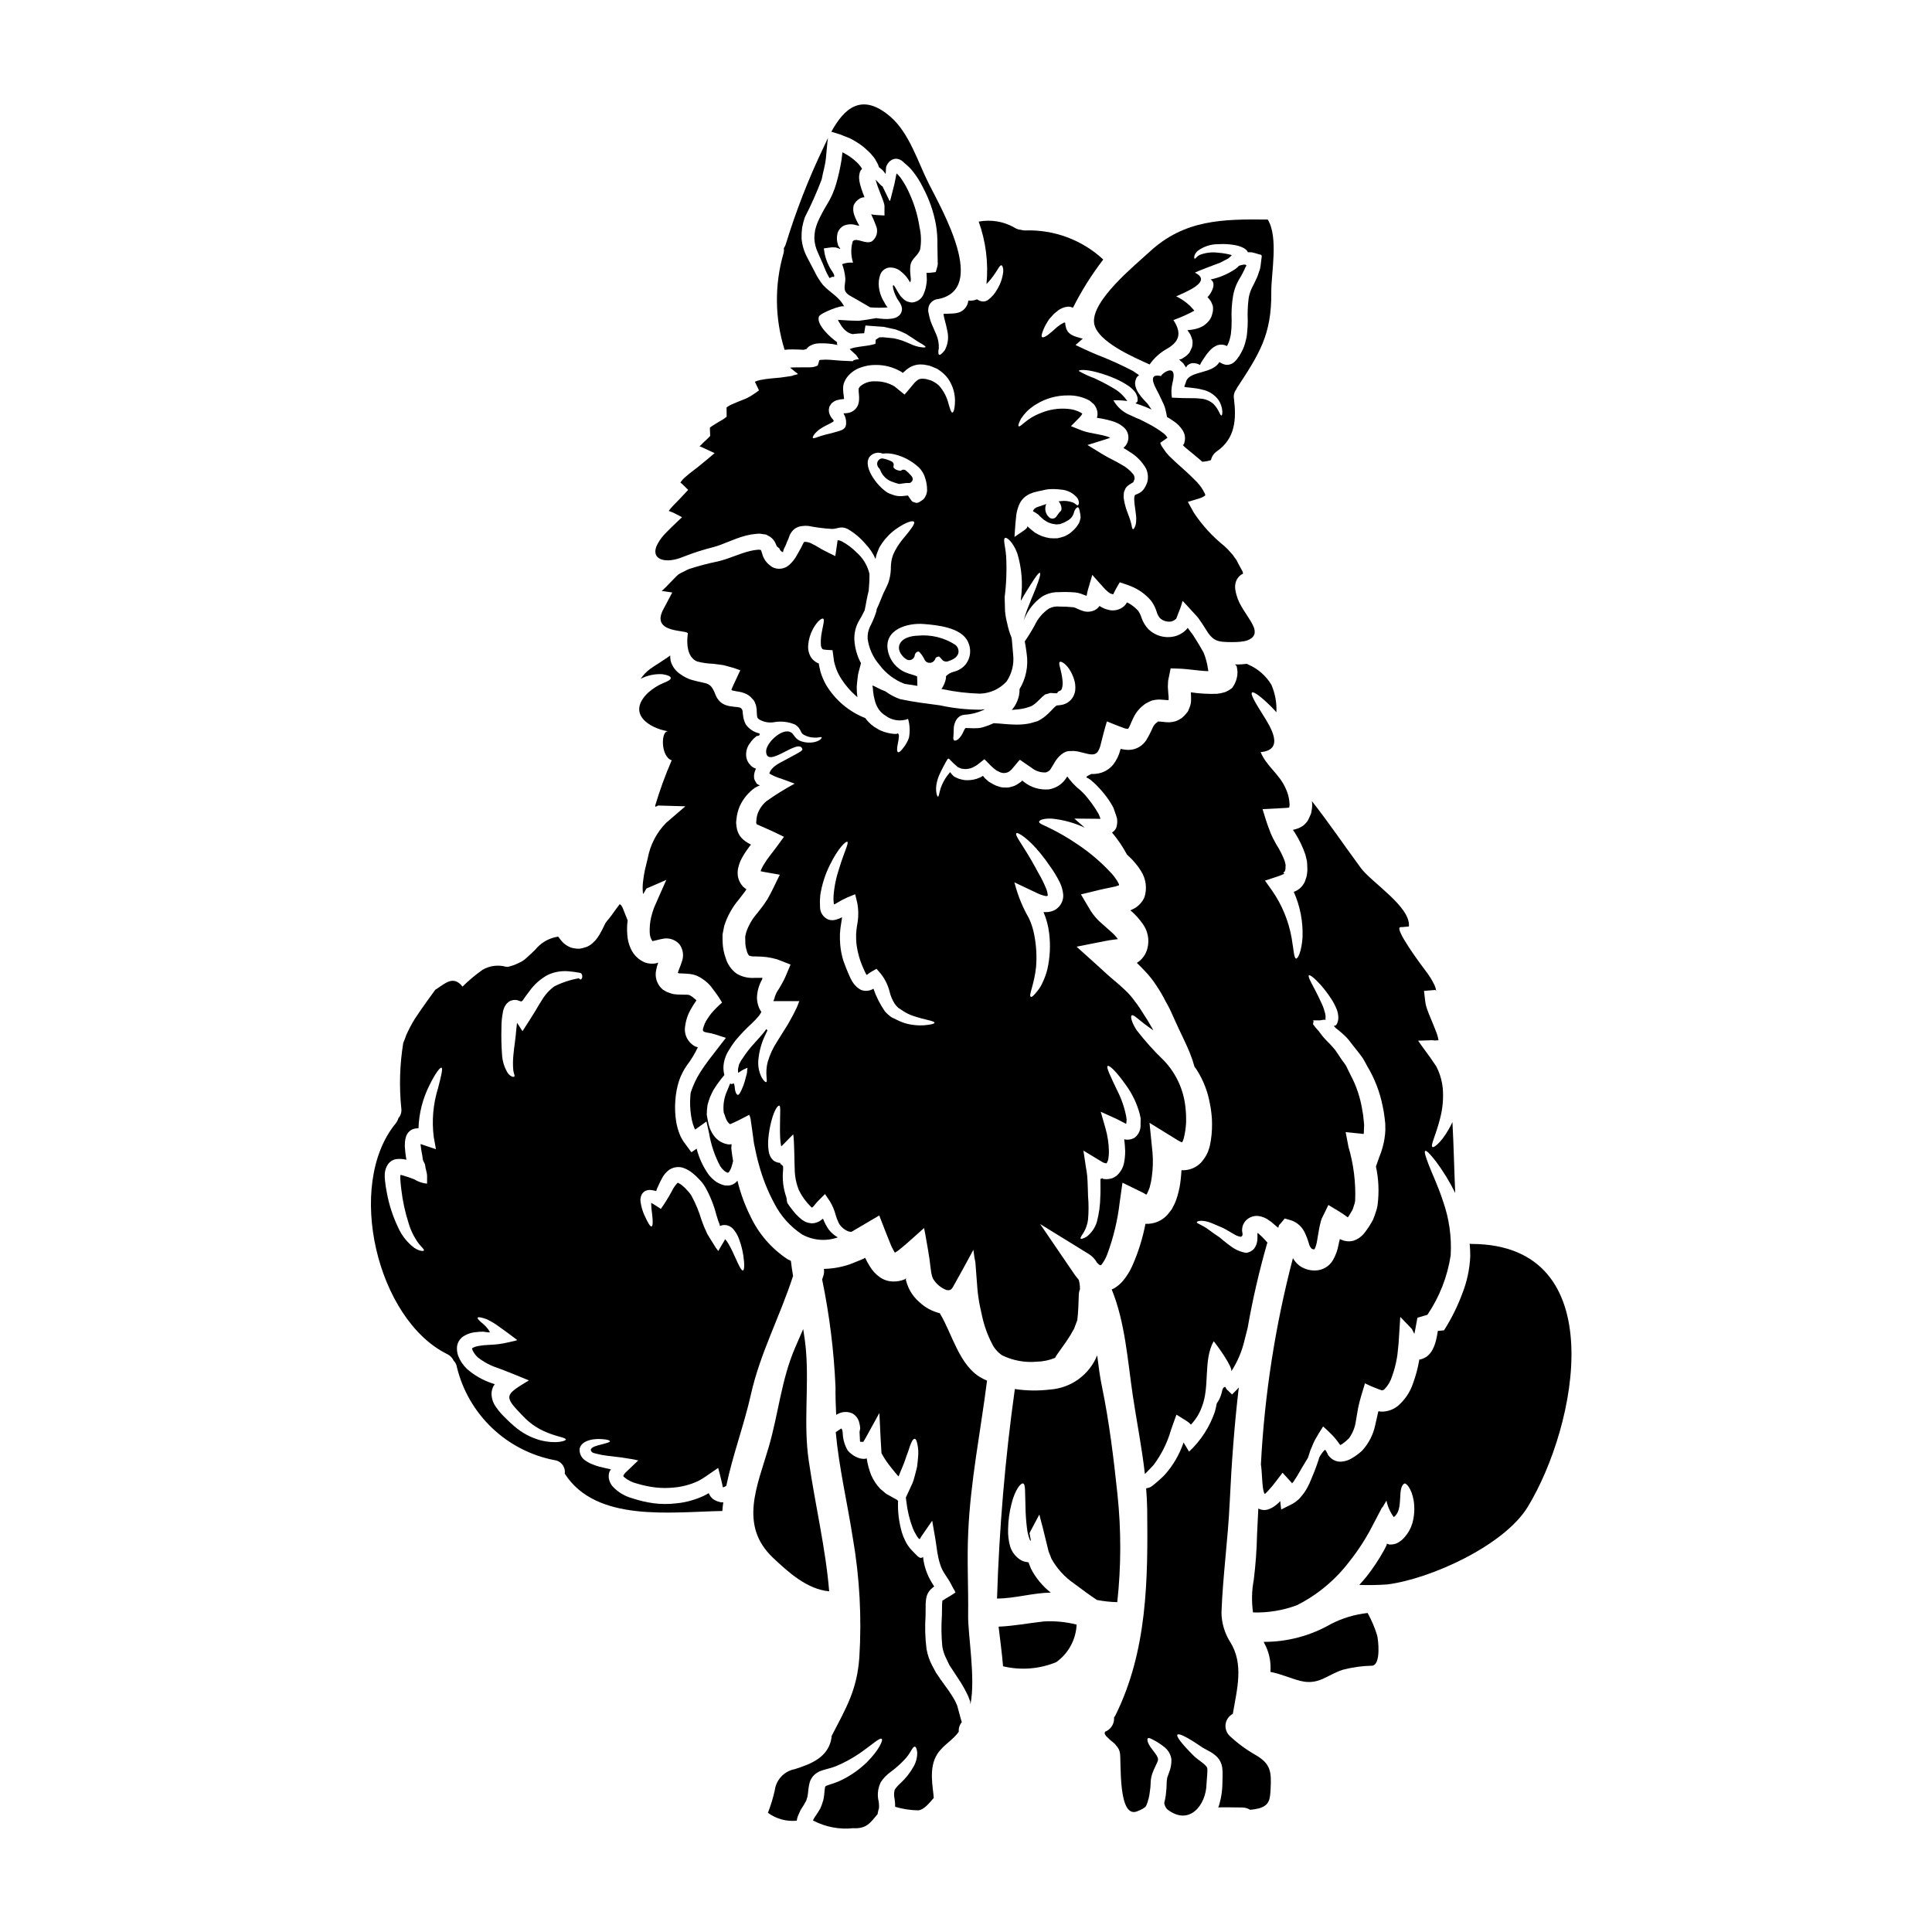 <?xml version="1.0" encoding="UTF-8"?>
<!-- Uploaded to: SVG Find, www.svgrepo.com, Generator: SVG Find Mixer Tools -->
<svg fill="#000000" width="800px" height="800px" version="1.1" viewBox="144 144 512 512" xmlns="http://www.w3.org/2000/svg">
 <g>
  <path d="m395.27 319.24c0.863-0.305 2.477-0.867 2.723-2.277h0.004c0.125-0.832-0.23-1.66-0.922-2.141-2.934-1.871-6.406-2.703-9.867-2.363-0.156 0-3.856 0.027-4.797 2.285-0.262 0.625-0.477 1.895 1.094 3.457 0.125 0.105 0.25 0.199 0.512 0.395 0.418 0.355 1.004 0.445 1.512 0.234 0.508-0.207 0.855-0.684 0.902-1.234 0.062-0.398 0.328-0.734 0.703-0.887 0.223-0.082 0.473-0.004 0.609 0.191 0.547 0.598 0.992 1.277 1.328 2.016 0.258 0.488 0.777 0.777 1.328 0.738h0.191c0.656-0.113 1.184-0.605 1.34-1.25 0.086-0.148 0.34-0.344 0.922-0.426 0.285 0.227 0.543 0.492 0.758 0.785 0.395 0.5 1.062 0.695 1.66 0.477z"/>
  <path d="m325.17 291.52c2.602-1.023 5.266-1.875 7.977-2.551 2.5-0.66 5.254-2.168 8.543-3.035 0.895-0.227 1.805-0.383 2.727-0.457l0.738-0.051c0.301 0.008 0.602 0.043 0.895 0.102l0.992 0.148c0.336 0.18 0.688 0.395 1.02 0.562 0.652 0.441 1.168 1.062 1.48 1.785 0.117 0.238 0.219 0.488 0.309 0.738l0.711 0.613c0.121 0.469 0.48 0.836 0.945 0.969 0.078-0.484 0.242-0.949 0.484-1.375 0.395-0.688 0.508-1.352 0.895-2.039l0.355-0.996h-0.004c0.285-0.668 0.723-1.262 1.277-1.734 0.598-0.449 1.316-0.723 2.066-0.785 0.555-0.086 1.121-0.094 1.68-0.027 2.019 0.395 4.066 0.66 6.121 0.785 1.605 0.051 2.363-0.918 4.281 0.027 1.777 1.039 3.363 2.371 4.691 3.938 1.117 1.168 2.023 2.523 2.676 4.004 0.074-0.395 0.152-0.738 0.227-1.07 0.227-0.586 0.434-1.18 0.66-1.707 0.227-0.527 0.586-0.973 0.871-1.457h0.004c1.047-1.508 2.359-2.812 3.871-3.852 2.473-1.68 4.231-2.215 4.562-1.758 0.332 0.457-0.762 1.914-2.496 4.004-0.984 1.125-1.84 2.356-2.551 3.672-0.176 0.359-0.332 0.711-0.508 1.07-0.102 0.359-0.23 0.738-0.336 1.121h0.004c-0.184 0.879-0.27 1.777-0.254 2.676-0.047 1.25-0.277 2.488-0.688 3.672-0.254 0.535-0.484 1.07-0.715 1.574-0.203 0.395-0.395 0.789-0.559 1.121-0.613 1.406-1.121 2.883-1.758 4.156h-0.004c-0.055 0.457-0.164 0.902-0.332 1.328-0.426 1.207-0.938 2.383-1.531 3.519-0.43 0.969-0.621 2.027-0.559 3.086 0.348 2.547 1.426 4.938 3.109 6.879 1.695 2.277 4.004 4.031 6.652 5.051 1.07 0.176 2.219 0.355 3.418 0.535-0.023-0.816-0.023-1.684-0.074-2.523-0.738-0.336-1.734-0.512-2.883-0.973-2.519-0.992-4.356-3.203-4.867-5.859-1.07-5.586 5.176-7.367 9.445-7.039 3.57 0.281 10.098 0.895 11.809 4.766 0.926 1.926 0.691 4.211-0.609 5.906-0.816 0.992-1.938 1.691-3.191 1.988-0.781 0.195-1.496 0.605-2.062 1.18 0.035 0.203 0.035 0.406 0 0.609-0.195 1-0.598 1.945-1.18 2.781 0.102 0.027 0.203 0.027 0.336 0.051 3.242 0.691 6.547 1.086 9.863 1.18 2.695-0.078 5.246-1.246 7.059-3.238 1.406-2.09 2.023-4.613 1.738-7.113-0.102-1.328-0.227-2.598-0.332-3.82-0.027-0.203-0.051-0.434-0.078-0.637v-0.004c-0.527-1.246-0.922-2.547-1.18-3.875-0.277-1.055-0.465-2.129-0.562-3.211-0.051-1.18-0.074-2.398-0.102-3.644l-0.004-0.004c0.465-3.625 0.598-7.285 0.395-10.938-0.23-2.727-0.844-4.41-0.309-4.766 0.395-0.332 2.113 0.969 3.262 4.055h0.004c1.18 3.894 1.512 8 0.969 12.031-0.012 0.188-0.012 0.375 0 0.562 0.895-1.684 1.758-3.012 2.473-4.133 1.379-2.215 2.269-3.418 2.551-3.285 0.281 0.129-0.102 1.555-1.07 4.055-0.461 1.219-1.145 2.699-1.781 4.41l-0.004-0.004c-0.391 0.891-0.73 1.801-1.02 2.731-0.129 0.434-0.254 0.918-0.395 1.379 0-0.027 0.027-0.051 0.051-0.102v-0.004c0.953-2.484 2.621-4.633 4.797-6.168 1.344-0.809 2.891-1.219 4.461-1.18 1.43-0.066 2.859-0.039 4.285 0.078 0.52 0.055 1.031 0.164 1.527 0.332l1.047 0.395c0.152 0.051 0.332 0.129 0.484 0.18 0.102-0.586 0.227-1.18 0.359-1.656l1.145-3.902c1.07 1.18 2.266 2.598 3.441 3.848 1.355 1.273 1.379 1.07 1.84 1.246 0.254 0.051 0.281 0.027 0.281 0.027 0.102-0.23 0.461-0.996 0.844-1.656l0.867-1.508 1.504 0.512 1.301 0.461-0.012 0.004c2.121 0.816 4.004 2.148 5.484 3.871 0.684 0.914 1.203 1.941 1.527 3.035 0.172 0.586 0.457 1.133 0.84 1.605 0.793 0.73 1.867 1.066 2.934 0.918 0.465-0.098 0.898-0.316 1.25-0.637 0.047-0.074 0.074 0.051 0.176-0.203l0.254-0.66 0.535-1.379c0.395-0.891 0.586-1.73 0.867-2.598 0.508 0.484 1.301 1.402 1.914 2.062s1.301 1.43 1.938 2.117v-0.004c0.289 0.34 0.551 0.695 0.789 1.07l0.457 0.66c0.285 0.434 0.586 0.867 0.844 1.305 2.141 3.594 3.211 3.695 7.293 3.719 0.305-0.023 0.637 0 0.941-0.023l0.535-0.027h-0.004c0.504-0.027 1.008-0.086 1.504-0.176 0.75-0.102 1.461-0.391 2.066-0.844 0.426-0.312 0.715-0.777 0.816-1.297 0.062-0.641-0.059-1.289-0.355-1.863-0.715-1.707-2.269-3.492-3.648-6.144-0.344-0.684-0.617-1.398-0.816-2.141-0.121-0.406-0.215-0.824-0.277-1.246-0.156-0.773-0.102-1.574 0.152-2.324 0.262-0.703 0.719-1.312 1.324-1.758 0.168-0.109 0.348-0.203 0.535-0.281-0.012-0.336-0.113-0.664-0.305-0.941l-0.664-1.219-0.395-0.738v-0.004c-0.09-0.137-0.168-0.281-0.227-0.434l-0.102-0.23-0.609-0.84h-0.004c-0.219-0.359-0.477-0.691-0.766-0.996-0.562-0.668-1.168-1.297-1.812-1.887-3.168-2.519-5.918-5.523-8.152-8.898l-1.574-2.856 3.059-0.918-0.004 0.004c0.516-0.168 1.004-0.398 1.457-0.691 0.074-0.152 0.148-0.129 0.023-0.512-0.699-1.477-1.688-2.805-2.902-3.898-1.305-1.328-2.703-2.574-4.106-3.82-0.738-0.688-1.246-1.098-2.574-2.426-0.523-0.535-0.984-1.125-1.379-1.762-0.203-0.281-0.434-0.609-0.613-0.891l-0.281-0.738 1.355-0.945c0.176-0.125 0.355-0.254 0.559-0.395v0.004c-0.277-0.453-0.629-0.852-1.043-1.184-1.273-0.965-2.633-1.816-4.055-2.551-0.715-0.355-1.406-0.711-2.09-1.07l-1.07-0.445c-0.535-0.254-1.07-0.508-1.605-0.738-1.898-0.758-3.477-2.148-4.465-3.938 1.227-0.039 2.457 0.02 3.672 0.184-1.023-1.512-2.406-2.746-4.023-3.594-1.758-1.047-3.394-1.84-4.691-2.449h-0.004c-1.43-0.508-2.812-1.148-4.125-1.914-0.027-0.332 1.758-0.484 4.688 0.309 1.809 0.469 3.574 1.09 5.277 1.859 1.129 0.508 2.211 1.113 3.238 1.809 0.648 0.445 1.223 0.988 1.707 1.605 0.332 0.473 0.559 1.008 0.664 1.574 0.051 0.918 0 0.789-0.074 0.969-0.086 0.121-0.188 0.223-0.309 0.305l-0.176 0.102c0 0.027 0.125 0.078 0.176 0.102 0.309 0.102 0.637 0.203 0.969 0.332l0.535 0.18 1.121 0.434c0.484 0.203 0.969 0.434 1.48 0.637l-0.227-0.309c-0.203-0.309-0.438-0.637-0.664-0.969l-0.004 0.004c-0.082-0.145-0.188-0.277-0.305-0.395l-0.457-0.484c-0.793-0.805-1.492-1.691-2.09-2.648-0.203-0.375-0.367-0.773-0.484-1.18-0.09-0.301-0.145-0.609-0.156-0.918-0.012-0.297 0.031-0.59 0.129-0.871 0.043-0.156 0.102-0.312 0.18-0.457l0.023-0.102 0.051-0.078c0.023-0.023 0.254-0.355 0.254-0.355l0.152-0.129 0.227-0.102h0.004c0.004-0.035-0.008-0.074-0.027-0.102l-0.074-0.098v-0.004c-0.129-0.121-0.273-0.227-0.434-0.305l-0.996-0.688v-0.004c-2.762-1.438-5.594-2.742-8.488-3.898-0.66-0.203-4.051-1.684-6.781-3.008l1.941-1.707-0.332-0.051c-0.395-0.102-0.844-0.23-1.25-0.359-0.465-0.125-0.91-0.305-1.328-0.535-0.168-0.09-0.332-0.191-0.484-0.309-0.199-0.164-0.387-0.344-0.559-0.535-0.145-0.227-0.277-0.465-0.395-0.711-0.062-0.168-0.113-0.34-0.152-0.512-0.082-0.301-0.141-0.609-0.176-0.918-0.004-0.027 0.004-0.055 0.023-0.074 0-0.078 0-0.18-0.051-0.203h-0.004c-0.082-0.051-0.184-0.059-0.277-0.023-0.254 0.125-0.508 0.281-0.738 0.395-0.23 0.113-0.395 0.254-0.559 0.395l-0.004-0.004c-0.391 0.246-0.75 0.539-1.07 0.871-0.332 0.281-0.664 0.559-0.996 0.867-1.223 1.094-2.215 1.574-2.473 1.301-0.254-0.277 0-1.18 0.688-2.676l0.004-0.004c0.203-0.426 0.434-0.832 0.688-1.227 0.285-0.531 0.645-1.023 1.07-1.449 0.227-0.254 0.457-0.512 0.711-0.789 0.254-0.203 0.395-0.332 0.789-0.637 0.863-0.766 1.961-1.215 3.109-1.277 0.398 0.02 0.785 0.117 1.148 0.285 2.269-4.5 4.957-8.777 8.027-12.773-5.637-5.227-13.121-7.996-20.801-7.699-0.363-0.02-0.723-0.078-1.07-0.18-0.652-0.055-1.277-0.285-1.812-0.66-2.836-1.578-6.137-2.109-9.328-1.504 1.902 5.289 2.606 10.934 2.062 16.531 0.141-0.125 0.27-0.258 0.395-0.395 2.32-2.551 2.934-4.539 3.519-4.566 0.254-0.023 0.613 0.664 0.512 1.812-0.188 1.598-0.719 3.137-1.555 4.512-0.574 1.09-1.383 2.039-2.363 2.781-0.102 0.098-0.227 0.176-0.359 0.227l-0.332 0.152 0.004 0.004c-0.18 0.062-0.371 0.098-0.562 0.102-0.48 0.02-0.957-0.098-1.375-0.336l-0.395-0.227c-0.723 0.309-1.512 0.422-2.293 0.328-0.145 1.352-1 2.519-2.246 3.062-0.578 0.211-1.191 0.332-1.809 0.355-0.395 0.051-0.738 0.027-1.098 0.051-0.457 0.035-0.918 0.047-1.379 0.027-0.074 0-0.023 0.535 0.285 1.68 0.254 0.996 0.535 2.039 0.711 3.035 0.363 1.699 0.102 3.473-0.738 4.996-0.762 0.945-1.273 1.305-1.504 1.121-0.227-0.18-0.227-0.816-0.051-1.707 0.051-1.25-0.18-2.496-0.676-3.644-0.355-0.844-0.738-1.734-1.18-2.703v-0.004c-0.277-0.633-0.492-1.289-0.637-1.965-0.102-0.457-0.176-0.918-0.305-1.375-0.043-0.516 0.016-1.039 0.18-1.531 0.422-1.039 1.402-1.742 2.523-1.812 13.051-2.648 0.969-23.559-2.602-30.641-2.856-5.688-5.098-13.258-10.039-17.59-7.727-6.731-12.418-2.168-15.742 3.902 0.762 0.227 1.527 0.484 2.316 0.711l2.676 1.07c0.637 0.309 1.098 0.609 1.633 0.918h-0.004c1.07 0.645 2.059 1.406 2.957 2.269 0.5 0.426 0.953 0.902 1.352 1.426 0.223 0.246 0.43 0.508 0.613 0.789l0.688 1.223c0.172 0.324 0.301 0.664 0.395 1.02l0.23 0.152 0.355 0.309c0.07 0.023 0.133 0.066 0.18 0.125 0.359 0.336 0.672 0.711 0.941 1.121 0.051 0.125 0.051-0.023 0.078-0.176l0.023-0.395c0-0.203 0.027-0.461 0.027-0.688h0.004c0.004-0.234 0.039-0.465 0.102-0.691l0.051-0.125 0.176-0.359 0.203-0.332 0.074-0.074 0.004 0.004c0.055-0.094 0.125-0.18 0.203-0.258l0.074-0.102 0.18-0.152h0.004c0.188-0.156 0.391-0.289 0.609-0.395 0.523-0.254 1.125-0.297 1.684-0.125 0.555 0.191 1.055 0.516 1.453 0.945l0.789 0.688h-0.004c0.617 0.531 1.172 1.129 1.66 1.781 0.992 1.266 1.848 2.633 2.547 4.078 1.652 3.082 2.816 6.402 3.441 9.84 0.305 1.82 0.438 3.668 0.395 5.512 0.023 1.023 0.023 2.016 0.051 3.035l0.023 1.355v-0.004c0.051 0.422 0.016 0.844-0.102 1.25l-0.281 0.992c-0.074 0.152-0.051 0.359-0.176 0.461l-0.586 0.074c-0.574 0.094-1.156 0.137-1.734 0.125-0.023 0-0.074-0.023-0.098-0.023 0.023 0.508 0.098 1.043 0.098 1.938-0.023 0.488-0.082 0.973-0.18 1.453-0.109 0.699-0.305 1.383-0.586 2.035-0.371 1.141-1.293 2.012-2.449 2.324-0.539 0.176-1.125 0.156-1.656-0.051-0.27-0.031-0.523-0.137-0.734-0.309-0.266-0.137-0.508-0.32-0.719-0.535l-0.625-0.652-0.559-0.844c-0.18-0.254-0.359-0.609-0.484-0.816l-0.254-0.434v0.004c-0.086-0.191-0.199-0.371-0.332-0.535-0.102-0.129-0.051-0.078-0.078-0.129-0.031-0.062-0.086-0.109-0.156-0.129-0.148-0.027-0.199 0.125-0.199 0.309 0.137 0.914 0.422 1.801 0.84 2.625 0.195 0.445 0.441 0.863 0.738 1.25 0.23 0.316 0.426 0.66 0.586 1.016 0.133 0.293 0.219 0.602 0.258 0.918 0.031 0.465-0.074 0.926-0.309 1.328-0.109 0.191-0.242 0.371-0.395 0.535-0.109 0.094-0.23 0.18-0.355 0.254l-0.355 0.227-0.078 0.051-0.254 0.102-0.004 0.004c-0.039 0.008-0.082 0.016-0.125 0.027-0.289 0.102-0.59 0.168-0.895 0.203-0.621 0.086-1.254 0.109-1.883 0.078-0.789-0.051-1.504-0.125-2.191-0.227-0.281 0.051-0.562 0.102-0.867 0.148-1.098 0.203-2.32 0.395-3.746 0.562l-2.676-0.078c-0.922-0.047-1.84-0.125-2.777-0.176-0.078 0.051 0.125 0.395 0.125 0.395l0.484 0.789-0.004-0.008c0.426 0.777 1.02 1.449 1.738 1.969 0.449 0.32 0.961 0.535 1.504 0.637 0.152 0 0.305-0.051 0.434-0.051 0.711-0.078 1.402-0.129 2.039-0.152 0.203 0 0.395-0.027 0.586-0.027h-0.004c0.031-0.129 0.047-0.262 0.055-0.395l0.281-1.656 1.273 0.102c1.273 0.102 2.473 0.18 3.594 0.254 1.121 0.254 2.191 0.484 3.188 0.711v0.004c0.906 0.316 1.793 0.691 2.652 1.121 0.715 0.461 1.352 0.867 1.91 1.223l-0.004 0.004c0.797 0.566 1.621 1.086 2.477 1.555 0.559 0.336 0.867 0.586 0.84 0.715-0.027 0.129-0.395 0.176-1.094 0.074-1.051-0.133-2.066-0.441-3.012-0.918-0.582-0.227-1.246-0.512-1.969-0.816v0.004c-0.762-0.254-1.535-0.469-2.316-0.637-0.895-0.078-1.863-0.18-2.859-0.281-0.332 0-0.684 0.023-0.992 0.023-0.281 0.203-0.613 0.395-0.969 0.637l-0.078 1.094-1.145 0.285c-0.918 0.203-1.453 0.227-2.09 0.332-0.637 0.102-1.25 0.152-1.84 0.281v-0.004c-0.52 0.082-1.031 0.215-1.527 0.395-0.062 0.043-0.129 0.078-0.203 0.102 0 0.023 0.074 0.074 0.074 0.074l0.512 0.484 1.07 0.969c0.277 0.367 0.535 0.75 0.766 1.148-0.402 0.008-0.801 0.074-1.184 0.207-0.355 0.074-0.227 0.148-0.332 0.199-0.023 0.027 0 0.078-0.074 0.102h-0.535l-1.074-0.051c-0.711-0.023-1.477-0.051-2.266-0.125-0.688-0.051-1.402-0.125-2.117-0.176-0.848-0.07-1.699-0.062-2.547 0.023-0.113 0-0.223 0.016-0.332 0.051l-0.438 1.43h0.004c-0.352 0.184-0.73 0.316-1.121 0.391l-0.512 0.074c-0.395 0.027-0.559 0.027-0.844 0.027h-1.43c-0.918 0-1.805 0-2.648 0.023-0.254 0-0.512 0.027-0.762 0.051l0.098 0.102 1.125 0.918 0.559 0.434 0.281 0.23c0.078 0.074-0.023 0.051-0.051 0.051l-0.355 0.102-0.715 0.176-0.203 0.074-0.227 0.102c-0.074 0.027-0.395 0.051-0.586 0.102-0.844 0.102-1.707 0.23-2.574 0.359l-2.523 0.227-0.004 0.008c-0.914 0.082-1.824 0.215-2.727 0.395-0.496 0.113-0.98 0.27-1.453 0.457l0.332 0.688 0.762 1.605c-0.586 0.461-1.199 0.887-1.832 1.277-0.703 0.465-1.453 0.852-2.242 1.148l-1.656 0.66-1.18 0.512h-0.004c-0.605 0.23-1.172 0.547-1.68 0.941l0.023 2.449c-0.668 0.535-1.383 1.004-2.141 1.402-0.586 0.359-1.121 0.664-1.574 0.969v-0.004c-0.195 0.125-0.383 0.254-0.559 0.395l-0.152 0.125c-0.051 0 0.074 2.191 0.074 2.191-0.711 0.789-1.246 1.223-1.758 1.707-0.395 0.395-0.762 0.789-1.07 1.098l-0.004 0.004c0.188 0.016 0.371 0.066 0.535 0.152l3.469 1.605c-1.121 0.969-2.801 2.363-4.383 3.644l-2.242 1.73c-0.395 0.309-0.738 0.613-1.094 0.922l-0.004 0.004c-0.52 0.434-0.977 0.941-1.355 1.504 0.395 0.227 1.43 1.352 2.066 1.938l-2.168 2.316-1.859 1.914c-0.414 0.414-0.793 0.867-1.121 1.352l0.125 0.047c0.395 0.152 0.789 0.285 1.18 0.461l2.215 1.148-2.727 2.598c-0.484 0.461-0.941 0.918-1.375 1.379l-0.688 0.711h0.004c-0.816 0.898-1.488 1.914-1.992 3.012-1.457 3.75 2.723 4.691 7.188 2.758zm89.391-36.535c0.449-0.684 0.961-1.32 1.527-1.914 0.785-0.762 1.66-1.43 2.602-1.988 2.531-1.539 5.445-2.332 8.41-2.293 1.957-0.043 3.887 0.422 5.609 1.352 0.281 0.199 0.543 0.422 0.785 0.664 0.324 0.219 0.586 0.516 0.766 0.863 0.453 0.699 0.66 1.531 0.586 2.363-0.051 0.254-0.102 0.461-0.152 0.688 0.488 0.078 0.996 0.18 1.508 0.254v0.004c0.816 0.152 1.625 0.348 2.418 0.586 0.457 0.121 0.902 0.281 1.328 0.484 0.688 0.309 1.324 0.719 1.887 1.223 0.754 0.664 1.195 1.621 1.203 2.629 0.012 1.008-0.41 1.973-1.152 2.652-0.051 0.074-0.125 0.102-0.176 0.152 0.535 0.332 1.07 0.637 1.574 0.992h-0.004c1.84 1.07 3.359 2.606 4.414 4.449 0.535 1.133 0.66 2.41 0.355 3.621-0.176 0.539-0.418 1.051-0.715 1.531-0.32 0.551-0.777 1.004-1.324 1.324-1.18 0.613-0.992 0.359-1.223 0.586h-0.004c-0.078 0.102-0.125 0.227-0.125 0.359-0.066 0.23-0.094 0.473-0.078 0.711 0.051 2.09 0.664 4.309 0.512 5.762 0 0.594-0.133 1.176-0.395 1.711-0.176 0.359-0.332 0.512-0.434 0.484-0.332-0.102-0.254-0.816-0.637-2.039-0.176-0.609-0.434-1.379-0.789-2.266l0.004-0.004c-0.445-1.109-0.77-2.266-0.969-3.441-0.094-0.387-0.121-0.789-0.078-1.184l0.051-0.789v0.004c0.078-0.273 0.18-0.535 0.305-0.789 0.332-1.098 2.062-1.785 2.113-1.891 0.129-0.102 0.102-0.125 0.18-0.305l0.004 0.004c0.086-0.199 0.16-0.406 0.227-0.613 0.02-0.391-0.07-0.781-0.254-1.121-0.887-1.121-2-2.039-3.266-2.703-1.504-0.922-3.059-1.555-5.117-2.805l-3.848-2.363 4.723-1.477c1.531-0.484 1.328-0.512 1.273-0.484l0.004 0.004c-0.273-0.125-0.555-0.227-0.844-0.309-0.645-0.207-1.301-0.367-1.969-0.484-0.734-0.152-1.453-0.281-2.164-0.434-0.879-0.148-1.738-0.379-2.574-0.688l-2.828-1.121 2.215-2.242v-0.004c0.297-0.285 0.555-0.609 0.762-0.969 0.027-0.051 0.078-0.078-0.227-0.309v0.004c-1.117-0.633-2.363-1-3.644-1.07-2.41-0.211-4.832 0.164-7.062 1.094-3.938 1.48-5.352 3.848-5.902 3.519-0.18-0.113-0.012-0.781 0.609-1.977zm-1.574 29.219c0.102-1.273 0.18-2.449 0.336-3.672l-0.004-0.004c0.148-1.133 0.484-2.238 0.992-3.262 0.473-0.871 1.18-1.594 2.039-2.09 0.355-0.211 0.73-0.383 1.121-0.512 0.328-0.137 0.672-0.238 1.02-0.305 0.52-0.145 1.047-0.266 1.574-0.355 0.629-0.176 1.27-0.293 1.914-0.359 1.062-0.07 2.129-0.035 3.184 0.102 1.703 0.109 3.285 0.922 4.363 2.246 0.711 1.223 0.281 1.969 0.023 1.938-0.254-0.031-0.582-0.508-1.219-0.762l-0.004-0.004c-1.055-0.395-2.195-0.52-3.312-0.359-0.129 0-0.309 0.051-0.461 0.051 0.5 0.57 0.773 1.309 0.766 2.066-0.023 0.395-0.25 0.559-0.535 0.844-0.285 0.285-0.559 0.816-0.969 1.273-0.23 0.246-0.547 0.391-0.883 0.398-0.336 0.012-0.66-0.113-0.902-0.348-0.75-0.676-1.125-1.676-0.996-2.68 0.047-0.285 0.125-0.566 0.23-0.836-0.535 0.176-1.07 0.355-1.629 0.559-0.23 0.059-0.453 0.133-0.668 0.227-0.148 0.102-0.457 0.129-0.484 0.23-0.227 0.203-0.395 0.176-0.535 0.508-0.051 0.129-0.176 0.18-0.176 0.23v0.102c0 0.023-0.176 0 0.66 0.434v0.004c0.258 0.152 0.504 0.324 0.742 0.508l0.434 0.461c0.359 0.309 0.688 0.609 1.023 0.918 0.395 0.203 0.711 0.484 1.094 0.66 0.371 0.156 0.754 0.285 1.145 0.395 0.395 0.074 0.789 0.125 1.148 0.176 0.309-0.074 0.586-0.051 0.918-0.102 0.332-0.148 0.688-0.25 1.02-0.395 0.332-0.141 0.613-0.332 0.895-0.484 0.902-0.449 1.555-1.281 1.781-2.266 0.098-0.402 0.301-0.77 0.586-1.07 0.23-0.23 0.395-0.285 0.512-0.203 0.117 0.078 0.203 0.254 0.281 0.484 0.074 0.227 0.125 0.535 0.203 0.945v-0.004c0.066 0.258 0.109 0.523 0.125 0.789-0.004 0.168 0.008 0.34 0.027 0.512-0.031 0.223-0.082 0.445-0.152 0.66-0.102 0.449-0.293 0.875-0.562 1.25-0.254 0.406-0.551 0.785-0.891 1.125-0.332 0.332-0.715 0.688-1.121 1.02-0.406 0.332-0.945 0.559-1.48 0.867v-0.004c-0.629 0.23-1.277 0.41-1.934 0.535-0.664 0.031-1.328 0.023-1.988-0.023-0.695-0.109-1.379-0.281-2.043-0.512-0.672-0.266-1.32-0.59-1.938-0.969-0.586-0.434-1.18-0.945-1.73-1.43-0.152-0.102-0.227-0.332-0.309-0.152 0.227 0.484-1.504 1.406-3.367 2.727 0.043-0.66 0.098-1.371 0.137-2.086zm-23.617-8.949v-0.004c-0.148 0.426-0.395 0.809-0.715 1.121-0.332 0.254-0.684 0.484-1.043 0.691-0.129 0.051-0.102 0.051-0.18 0.078-0.078 0.027-0.148 0.125-0.633 0.125h-0.004c-0.32-0.082-0.637-0.184-0.945-0.309-0.332-0.176-0.664-0.867-0.969-1.246l-0.23-0.359c-0.074-0.074-0.047 0-0.074-0.023h-0.102c-0.086 0-0.172 0.008-0.258 0.023l-0.711 0.078c-0.789 0.113-1.59 0.07-2.363-0.129-0.461-0.152-0.895-0.281-1.508-0.535-2.434-1.07-7.191-6.805-5.223-9.664 0.84-1.051 2.281-1.414 3.519-0.887 1.066-0.133 2.148-0.062 3.188 0.203 1.094 0.266 2.152 0.664 3.148 1.18 1.176 0.613 2.262 1.379 3.234 2.273 0.332 0.305 0.617 0.656 0.844 1.047 0.348 0.496 0.613 1.047 0.789 1.629 0.375 1.082 0.562 2.219 0.559 3.367-0.016 0.461-0.117 0.914-0.305 1.336zm-28.402-17.32c0.773-0.547 1.594-1.023 2.449-1.426 0.402-0.191 0.797-0.406 1.18-0.637 0.148-0.129 0.434-0.152 0.305-0.434-0.078-0.215-0.215-0.402-0.395-0.535-0.312-0.391-0.555-0.832-0.711-1.305-0.16-0.469-0.188-0.969-0.082-1.453 0.027-0.125 0.078-0.281 0.102-0.395l0.051-0.098 0.004-0.039 0.027-0.027c0.074-0.125 0.16-0.242 0.25-0.355l0.027-0.074 0.176-0.227 0.004-0.004c0.035-0.051 0.078-0.094 0.129-0.129 0.105-0.105 0.227-0.199 0.355-0.281 0.258-0.184 0.539-0.328 0.84-0.434 0.312-0.094 0.625-0.168 0.945-0.227 0.434-0.051 0.969-0.102 0.969-0.102 0.086-0.043 0.129-0.141 0.102-0.234l-0.027-0.047-0.074-0.562c-0.051-0.434-0.129-0.945-0.152-1.531-0.02-0.348-0.012-0.695 0.023-1.043 0.043-0.41 0.156-0.809 0.332-1.18 0.293-0.676 0.707-1.289 1.223-1.812 0.918-0.957 2.07-1.656 3.34-2.039 1.156-0.395 2.371-0.594 3.594-0.586 2.367-0.051 4.707 0.551 6.758 1.734 0.172 0.082 0.328 0.195 0.457 0.332h0.027c0.004 0.027 0.023 0.047 0.051 0.047 0.031-0.016 0.059-0.039 0.074-0.074l0.512-0.434c0.191-0.219 0.414-0.406 0.664-0.562 0.996-0.762 2.211-1.176 3.465-1.18 0.543-0.012 1.082 0.051 1.605 0.176 0.484 0.062 0.957 0.195 1.402 0.395 0.461 0.176 0.867 0.359 1.305 0.535 0.383 0.234 0.758 0.488 1.117 0.766 0.676 0.508 1.277 1.109 1.785 1.785 1.391 1.945 2.055 4.309 1.887 6.691-0.074 1.574-0.395 2.398-0.688 2.398-0.297 0-0.559-0.82-0.969-2.191v-0.004c-0.43-1.832-1.309-3.531-2.551-4.945-0.398-0.379-0.844-0.703-1.324-0.969-0.254-0.129-0.484-0.281-0.789-0.395-0.305-0.113-0.586-0.152-0.891-0.254h0.004c-0.285-0.109-0.59-0.168-0.895-0.18-0.27-0.043-0.543-0.051-0.812-0.023-0.477 0.035-0.922 0.242-1.254 0.586-0.129 0.086-0.25 0.188-0.352 0.305l-0.18 0.18c-0.051 0.051-0.102 0.125-0.281 0.332-0.559 0.66-1.121 1.328-1.68 2.016l-0.461 0.508-0.203 0.281-0.281-0.227-1.047-0.844-1.094-0.891h-0.004c-0.098-0.113-0.219-0.199-0.355-0.258l-0.125-0.078-0.254-0.148h-0.004c-1.418-0.734-2.996-1.102-4.59-1.07-1.422-0.094-2.824 0.352-3.934 1.246-0.172 0.137-0.305 0.309-0.395 0.508-0.102 0.078-0.027 0.102-0.078 0.129-0.023 0.117-0.031 0.238-0.023 0.355 0 0.395 0.023 0.789 0.074 1.18l0.051 0.789c0.012 0.418-0.012 0.836-0.074 1.25-0.223 1.59-1.516 2.816-3.113 2.957-0.324 0.043-0.645 0.066-0.969 0.074 0.562 0.879 0.805 1.926 0.688 2.961-0.102 1.094-1.02 1.477-1.988 1.758-0.688 0.199-1.352 0.395-1.969 0.559-1.07 0.254-1.887 0.434-2.547 0.664-1.305 0.395-2.066 0.816-2.293 0.559-0.105-0.219 0.277-1.086 1.574-2.106z"/>
  <path d="m319.87 324.98c-1.516 0.633-2.91 1.512-4.129 2.602-5.688 5.481 0.125 9.355 5.352 10.234-1.988-0.332-2.066 6.691 0.918 7.676-1.707 3.918-3.172 7.938-4.387 12.031 0.016 0.098 0.039 0.191 0.074 0.281 0.078 0.023 0.23-0.125 0.336-0.152 0.102-0.027 0.199-0.074 0.305-0.125 0.102-0.051-0.152-0.078 1.02-0.027l6.273 0.18-5.074 4.356c-2.543 2.574-4.246 5.852-4.898 9.406-0.254 1.047-0.508 2.09-0.762 3.148-0.215 1.012-0.375 2.035-0.484 3.062-0.117 0.93-0.137 1.871-0.051 2.805 0.004 0.156 0.027 0.312 0.074 0.461 0.027-0.027 0.129-0.18 0.129-0.18l0.66-1.121c-0.051-0.176 0.66-0.395 1.094-0.586l1.406-0.609 2.856-1.246c-0.688 1.574-1.402 3.148-2.113 4.766l-1.148 2.625c-0.281 0.789-0.586 1.73-0.738 2.398l-0.004-0.008c-0.324 1.387-0.457 2.812-0.395 4.234 0.012 0.793 0.258 1.562 0.715 2.215l0.488-0.102 0.734-0.176c0.512-0.152 0.996-0.227 1.48-0.332 1.629-0.359 3.324 0.188 4.438 1.426 0.91 1.211 1.203 2.777 0.785 4.234-0.262 0.855-0.566 1.695-0.918 2.523l-0.254 0.762c-0.027 0.027-0.027 0.051-0.027 0.102 0.109 0.043 0.219 0.078 0.332 0.102 0.711 0.027 1.629 0.051 2.727 0.152l0.004 0.004c0.68 0.074 1.348 0.238 1.988 0.484 0.578 0.246 1.125 0.566 1.629 0.941 0.457 0.297 0.883 0.641 1.273 1.02l0.562 0.559v0.004c0.25 0.281 0.48 0.578 0.691 0.891 0.926 1.172 1.766 2.406 2.519 3.695-1.012 0.875-1.957 1.82-2.828 2.832-0.367 0.457-0.707 0.934-1.02 1.43-0.555 0.801-0.953 1.699-1.18 2.648-0.129 0.277-0.043 0.605 0.203 0.785l0.176 0.074c0.234 0.082 0.473 0.145 0.715 0.184 0.691 0.102 1.375 0.254 2.043 0.457l2.906 0.945-1.836 2.363c-1.941 2.496-3.672 4.688-4.922 6.691v-0.004c-1.086 1.711-1.953 3.555-2.578 5.484-0.074 0.738-0.125 1.527-0.152 2.266-0.02 1.625 0.129 3.25 0.438 4.844 0.164 0.789 0.402 1.555 0.711 2.297 0.125 0.25 0.203 0.332 0.254 0.355l0.051-0.074 2.883-2.066 0.684 3.062 0.004-0.004c0.5 3.074 1.5 6.043 2.961 8.793 0.293 0.457 0.656 0.871 1.07 1.227 0.172 0.137 0.359 0.258 0.559 0.355 0.152 0.074 0.129 0.102 0.23 0.125v0.004c0.156 0.035 0.32-0.016 0.434-0.129 0.25-0.355 0.457-0.742 0.609-1.148 0.203-0.609 0.359-1.18 0.512-1.781-0.18-1.07-0.336-2.141-0.461-3.188l-0.023-0.305v-0.027l0.023-0.152 0.027-0.332c-0.027-0.152 0.125-0.66-0.129-0.461-0.305 0.059-0.613 0.059-0.918 0-1.465-0.273-2.773-1.105-3.644-2.316-0.641-0.879-1.098-1.875-1.352-2.934l-0.074-0.332h-0.004c-0.004-0.043-0.012-0.082-0.023-0.125l-0.152-0.738c-0.078-0.461-0.152-0.918-0.254-1.379 0.008-0.871 0.078-1.738 0.203-2.602 0.227-0.762 0.434-1.504 0.688-2.141 0.254-0.637 0.586-1.18 0.84-1.758 0.336-0.508 0.637-0.969 0.922-1.426 0.762-1.07 1.426-1.914 2.012-2.602-0.285-1.086-0.324-2.215-0.117-3.316 0.223-1.141 0.656-2.231 1.277-3.211 0.535-0.898 1.121-1.77 1.758-2.598 1.375-1.648 2.859-3.195 4.445-4.641 0.594-0.562 1.156-1.16 1.68-1.789l0.176-0.227 0.309-0.434c0.102-0.176 0.18-0.332 0.281-0.512-0.23-0.316-0.43-0.66-0.586-1.02-0.367-0.863-0.566-1.789-0.586-2.727 0.051-1.68 0.508-3.324 1.324-4.789 0.078-0.152 0.125-0.316 0.129-0.484-0.102-0.023-0.203-0.031-0.305-0.027-0.102 0 0.074 0.027-0.254 0.027h-1.578c-1.629 0.109-3.254-0.273-4.664-1.098-1.434-1.031-2.473-2.512-2.957-4.211-0.469-1.301-0.734-2.664-0.785-4.047-0.023-0.738-0.051-1.48-0.023-2.191l0.434-2.195v-0.004c0.824-2.625 2.18-5.051 3.973-7.137l1.148-1.504c0.203-0.254 0.395-0.484 0.535-0.715l0.227-0.355c-0.023-0.027-0.023-0.051-0.051-0.051h0.004c-0.266-0.18-0.52-0.375-0.766-0.586-0.512-0.535-0.914-1.168-1.18-1.863-0.121-0.34-0.215-0.688-0.277-1.047-0.051-0.332-0.027-0.637-0.051-0.941l-0.004 0.004c0.008-0.547 0.094-1.086 0.254-1.605 0.211-0.816 0.527-1.594 0.945-2.324 0.336-0.625 0.711-1.23 1.121-1.809l0.586-0.816 0.281-0.395 0.152-0.203 0.203-0.152c-0.027-0.051-0.051-0.074-0.152-0.152l-0.867-0.484v-0.004c-0.73-0.434-1.371-1.004-1.883-1.68-0.488-0.727-0.805-1.555-0.922-2.422-0.051-0.395-0.102-0.789-0.125-1.18 0.016-0.309 0.051-0.617 0.102-0.922 0.109-1.176 0.402-2.324 0.867-3.41 0.887-1.957 2.277-3.641 4.027-4.887 0.414-0.242 0.852-0.445 1.301-0.609-0.129-0.074-0.281-0.152-0.434-0.227-0.086-0.039-0.172-0.082-0.254-0.133-0.051-0.023-0.094-0.059-0.129-0.102-0.027-0.023-0.027 0-0.254-0.434-0.203-0.273-0.348-0.586-0.434-0.914-0.047-0.34-0.055-0.68-0.027-1.02 0.062-0.477 0.195-0.941 0.395-1.379l0.102-0.25v-0.004c-0.18-0.043-0.352-0.109-0.508-0.203l-0.305-0.152c-0.074-0.051-0.461-0.359-0.461-0.359-0.176-0.176-0.355-0.395-0.535-0.609h-0.004c-0.375-0.496-0.629-1.074-0.734-1.684-0.184-1.18 0.07-2.387 0.711-3.391 0.344-0.539 0.738-1.043 1.184-1.504 0.27-0.266 0.562-0.512 0.867-0.738 0.184 0.008 0.371-0.027 0.535-0.105 0.281-0.125 0.281-0.309 0.176-0.586h0.004c-0.75-0.156-1.461-0.457-2.09-0.891-0.637-0.406-1.172-0.941-1.574-1.574-0.344-0.672-0.566-1.395-0.664-2.144l-0.102-0.844v0.004c-0.004-0.207-0.027-0.414-0.074-0.613-0.039-0.211-0.148-0.398-0.309-0.535-0.129-0.156-0.312-0.254-0.512-0.281-0.184-0.047-0.371-0.082-0.559-0.102l-0.82-0.074h0.004c-0.324-0.027-0.648-0.07-0.969-0.133-0.418-0.051-0.828-0.152-1.223-0.301-0.527-0.184-1.023-0.461-1.453-0.82-0.441-0.422-0.812-0.91-1.094-1.453-1.656-4.18-1.969-3.109-6.578-4.438v0.004c-1.07-0.348-2.078-0.863-2.984-1.527-1.199-0.797-2.086-1.988-2.5-3.367-0.113-0.508-0.164-1.031-0.152-1.555-0.457 0.332-0.918 0.66-1.402 0.969-0.586 0.395-1.18 0.789-1.781 1.18-0.738 0.461-1.48 0.918-2.117 1.402-0.988 0.727-1.84 1.613-2.523 2.625 1.773-0.922 3.766-1.344 5.762-1.219 1.477 0.227 2.215 0.609 2.215 1.02 0 0.41-0.715 0.832-1.887 1.289z"/>
  <path d="m353.6 478.15c-0.309-0.152-0.637-0.309-0.918-0.461-4.254-2.816-7.648-6.75-9.816-11.367-1.496-3.008-2.652-6.18-3.441-9.445-0.574 0.77-1.461 1.246-2.422 1.301l-0.918-0.027c-0.281-0.051-0.66-0.203-0.867-0.254-0.457-0.176-0.902-0.391-1.324-0.641-0.793-0.547-1.496-1.211-2.09-1.965-1.48-2.082-2.559-4.414-3.191-6.887l-0.559 0.395-0.586 0.395c-0.078 0.027-0.176 0.203-0.254 0.125l-0.227-0.281-1.684-2.293h-0.004c-0.48-0.672-0.875-1.398-1.18-2.164-0.402-1.02-0.699-2.074-0.895-3.148-0.32-1.93-0.406-3.891-0.25-5.836 0.117-1.77 0.449-3.516 0.988-5.207 0.508-1.469 1.223-2.859 2.121-4.129 1.113-1.469 2.07-3.051 2.852-4.723-0.203-0.074-0.457-0.125-0.66-0.203-1.984-1.008-3.078-3.188-2.703-5.379 0.207-1.629 0.742-3.199 1.574-4.613 0.375-0.684 0.793-1.34 1.246-1.969l0.152-0.254v-0.004c-0.043-0.086-0.102-0.164-0.176-0.227l-0.438-0.332c-0.203-0.207-0.434-0.387-0.684-0.535-0.18-0.078-0.512-0.336-0.586-0.336 0 0-0.285-0.051-0.512-0.074-0.844-0.023-1.656-0.023-2.5-0.051l-1.094-0.102c-0.406-0.078-0.801-0.195-1.184-0.355-0.406-0.102-0.793-0.273-1.145-0.512l-0.535-0.309-0.461-0.434v0.004c-1.207-1.254-1.711-3.023-1.348-4.723 0.109-0.645 0.281-1.273 0.512-1.887 0-0.051-0.027-0.102-0.051-0.102-0.023-0.004-0.039-0.012-0.055-0.027l-0.309 0.152h0.004c-1 0.211-2.039 0.148-3.008-0.176-1.648-0.668-2.988-1.934-3.746-3.543-0.59-1.234-0.93-2.57-0.996-3.938-0.098-1.23-0.062-2.469 0.102-3.695-0.152-0.395-0.332-0.789-0.484-1.223-0.613-1.43-0.969-2.883-1.633-3.059-0.332 0.434-0.66 0.867-1.02 1.352-0.281 0.395-0.535 0.762-0.84 1.18l-0.203 0.281-0.562 0.738c-0.359 0.457-0.941 1.121-1.145 1.453-0.281 0.586-0.586 1.18-0.867 1.758-0.18 0.359-0.438 0.789-0.664 1.223l-0.461 0.711-0.281 0.395v0.004c-0.168 0.238-0.359 0.457-0.578 0.656-0.18 0.207-0.375 0.402-0.586 0.586-0.098 0.102-0.207 0.188-0.332 0.254l-0.227 0.199c-0.027 0.027-0.789 0.438-0.789 0.438l-0.074 0.023-0.18 0.074-0.359 0.102v0.004c-0.477 0.168-0.973 0.289-1.477 0.359-0.766 0.012-1.531-0.09-2.269-0.309-0.688-0.266-1.324-0.645-1.887-1.121-0.328-0.316-0.637-0.656-0.914-1.02l-0.461-0.609-0.152-0.152h-0.133c-0.023 0 0 0.023-0.074 0.051-0.215 0.023-0.43 0.066-0.637 0.125-2.027 0.488-3.836 1.625-5.152 3.238l-1.07 1.043-0.586 0.535-0.867 0.789c-0.609 0.543-1.305 0.973-2.062 1.273l-1.074 0.484-1.094 0.332-0.559 0.152c-0.18 0-0.395-0.051-0.562-0.051h-0.004c-2.066-0.555-4.269-0.262-6.117 0.816-1.898 1.336-3.68 2.828-5.328 4.461-2.422-3.062-4.539-0.871-6.934 0.66-0.102 0.051-0.176 0.125-0.281 0.176-1.48 2.039-3.469 4.742-5.402 7.676v0.004c-0.879 1.41-1.652 2.887-2.324 4.406-0.219 0.68-0.473 1.344-0.762 1.992-0.941 5.754-1.113 11.609-0.512 17.41 0.121 0.914-0.156 1.832-0.766 2.527-0.152 0.531-0.41 1.023-0.762 1.449-13.355 16.324-4.934 51.887 13.676 61.09 0.762 0.352 1.367 0.969 1.711 1.734 0.492 0.496 0.805 1.141 0.895 1.836 1.512 6.121 4.746 11.684 9.316 16.031 4.57 4.344 10.289 7.293 16.48 8.492 0.852 0.098 1.621 0.535 2.141 1.211 0.52 0.68 0.742 1.539 0.617 2.383 8.336 12.988 28.145 10.125 41.762 9.891 0.074-0.789 0.125-1.555 0.254-2.316-0.102 0-0.152 0.023-0.254 0.023-0.309 0.02-0.613-0.031-0.895-0.152-0.273-0.059-0.539-0.152-0.789-0.281-0.285-0.129-0.555-0.281-0.812-0.457-0.266-0.234-0.504-0.5-0.715-0.785l-0.395-0.734c-0.023-0.102-0.102 0.023-0.102 0.023l-0.816 0.461 0.004-0.004c-0.336 0.188-0.688 0.348-1.047 0.484-0.684 0.316-1.391 0.578-2.113 0.785-1.457 0.473-2.961 0.781-4.488 0.922-2.031 0.246-4.09 0.238-6.121-0.027-1.906-0.27-3.781-0.711-5.609-1.324-2.031-0.551-3.863-1.672-5.273-3.238-0.441-0.566-0.75-1.23-0.895-1.934-0.121-0.695-0.043-1.41 0.234-2.055 0.055-0.109 0.145-0.195 0.25-0.254 0.18-0.102 0.051-0.129-0.023-0.152l-0.254-0.102s-0.66-0.129-1.18-0.254-1.121-0.254-1.656-0.395l-0.004-0.004c-0.531-0.152-1.059-0.332-1.574-0.539-0.281-0.098-0.484-0.199-0.844-0.355l0.004 0.004c-0.348-0.172-0.676-0.367-0.992-0.586-1.16-0.648-1.832-1.918-1.711-3.242 0.359-1.707 2.191-2.242 3.469-2.473v0.004c0.836-0.125 1.684-0.148 2.523-0.078 1.328 0.074 2.039 0.332 2.039 0.559 0 0.227-0.688 0.434-1.938 0.762v0.004c-0.723 0.164-1.438 0.371-2.141 0.613-0.461 0.227-0.996 0.457-0.996 0.992 0.332 0.82 0.664 0.715 2.91 1.25l1.504 0.227c0.688 0.074 1.402 0.152 2.113 0.254 1.047 0.102 2.117 0.254 3.148 0.434v0.004c0.977 0.125 1.945 0.305 2.902 0.535l-1.969 1.887-1.098 1.047h0.004c-0.344 0.281-0.633 0.629-0.844 1.02-0.074 0.395-0.074 0.125 0.152 0.461 0.996 0.84 2.176 1.434 3.445 1.73 1.59 0.48 3.219 0.82 4.867 1.02 1.703 0.191 3.418 0.191 5.117 0 1.246-0.121 2.477-0.371 3.672-0.738 0.586-0.16 1.156-0.363 1.711-0.609 0.277-0.102 0.551-0.223 0.812-0.359l0.945-0.512c1.18-0.734 2.191-1.504 3.234-2.191l0.789-0.535c0.129-0.051 0.281-0.227 0.359-0.199l0.125 0.484 0.461 1.812 0.434 1.805 0.176 0.895v0.078-0.004c0.047 0.016 0.102 0.027 0.152 0.023 0.18-0.051 0.352-0.129 0.512-0.227 0.098-0.043 0.191-0.094 0.281-0.156 1.68-8.133 4.742-16.215 6.527-24.246 2.473-11.02 7.727-20.699 11.168-31.383-0.234-1.328-0.43-2.656-0.582-3.981zm-93.512-45.789c-1.301 4.18-1.691 8.586-1.145 12.926l0.586 3.262-3.418-1.145c-0.203-0.051-0.586-0.203-0.586-0.203s-0.051 0.023-0.078 0.051c-0.027 0.027 0-0.051 0.027 0.203 0.098 0.926 0.242 1.848 0.434 2.758l0.152 1.098c0.074 0.484 0.586 1.02 0.609 1.504 0.078 0.969 0.512 1.938 0.512 2.828v2.039c-1.203-0.113-2.363-0.508-3.391-1.145-0.977-0.398-1.973-0.738-2.984-1.023-0.559-0.176-0.508-0.125-0.535-0.125-0.031-0.012-0.066-0.02-0.098-0.023-0.027 0.074-0.051-0.102-0.078 0.176-0.027 0.281 0 0.66 0 1.07 0.078 0.867 0.129 1.758 0.254 2.602 0.355 3.039 1.004 6.035 1.938 8.949 0.566 1.91 1.453 3.711 2.625 5.328 0.844 1.094 1.531 1.555 1.43 1.887-0.074 0.227-1.07 0.254-2.523-0.66v-0.004c-1.863-1.398-3.34-3.25-4.285-5.379-1.453-3.016-2.484-6.215-3.062-9.512-0.176-0.918-0.332-1.863-0.434-2.856l0.004 0.004c-0.082-0.602-0.105-1.207-0.078-1.812 0.039-0.895 0.309-1.766 0.789-2.519 0.523-0.797 1.359-1.332 2.297-1.473 0.879-0.098 1.77-0.039 2.629 0.176v-0.074c-0.195-1.125-0.324-2.258-0.395-3.394-0.023-0.25 0.027-0.969 0.051-1.402v0.004c0.051-0.473 0.152-0.934 0.305-1.379 0.297-0.82 0.914-1.48 1.711-1.836 0.391-0.145 0.805-0.234 1.223-0.254 0.109-0.012 0.223-0.012 0.332 0 0.125-3.992 1.125-7.91 2.93-11.469 1.555-3.148 2.801-4.769 3.184-4.59 0.383 0.18-0.09 2.152-0.93 5.414zm27.074 93.309c-2.535-0.703-4.879-1.965-6.859-3.695-1.16-0.988-2.266-2.043-3.312-3.148-0.609-0.66-1.164-1.371-1.66-2.117-0.699-1.012-1.074-2.211-1.07-3.441 0.027-0.688 0.207-1.363 0.535-1.969 0.086-0.137 0.18-0.27 0.285-0.395-0.051-0.102 0.102-0.027-0.102-0.129l-0.613-0.203h-0.004c-2.434-0.812-4.68-2.102-6.609-3.793-1.016-0.965-1.805-2.141-2.32-3.441-0.297-0.824-0.402-1.707-0.305-2.574 0.152-0.969 0.66-1.84 1.426-2.449 1.105-0.773 2.402-1.223 3.75-1.301 0.504-0.066 1.016-0.102 1.531-0.102 0.109-0.02 0.219-0.02 0.328 0l0.125 0.027c0.254 0.023 0.512 0.074 0.738 0.102l0.461 0.051c0.125 0 0.457 0.023 0.332-0.051-0.133-0.289-0.293-0.562-0.484-0.816-0.352-0.461-0.746-0.891-1.18-1.277-1.07-0.867-1.684-1.477-1.574-1.73s0.945-0.152 2.422 0.395c1.105 0.527 2.16 1.16 3.148 1.883 1.348 0.945 2.981 2.144 4.894 3.598-0.102 0.176-0.82 0.281-1.273 0.395-0.457 0.113-0.996 0.203-1.504 0.336-1.293 0.293-2.609 0.473-3.938 0.535l-1.223 0.074c-0.395 0.023-0.891 0.051-1.02 0.074-0.434 0.051-0.84 0.102-1.246 0.18v0.004c-0.613 0.082-1.203 0.289-1.734 0.609 0 0.129-0.078-0.051 0.148 0.586h0.004c0.336 0.695 0.805 1.316 1.375 1.836 1.582 1.238 3.367 2.188 5.277 2.805l1.629 0.609 2.269 0.895c1.453 0.613 2.906 1.18 4.356 1.785-6.477 3.938-6.805 4.078-1.477 9.555l0.008 0.004c1.523 1.609 3.34 2.914 5.352 3.848 3.391 1.574 5.902 1.684 5.902 2.269 0.016 0.359-2.508 1.246-6.789 0.18zm11.062-122.47h0.004c-0.055 0.137-0.141 0.262-0.258 0.355-0.102 0.051-0.254 0-0.461-0.203v-0.004c-0.02-0.039-0.043-0.07-0.074-0.102-2.269 0.395-4.465 1.117-6.527 2.144-1.34 0.988-2.465 2.234-3.312 3.668-0.562 0.844-1.02 1.656-1.656 2.727-0.535 0.871-1.07 1.734-1.633 2.625-0.562 0.891-1.223 1.891-1.836 2.859l-0.332-0.484c-0.359-0.586-0.738-1.18-1.121-1.734-0.078 0.535-0.129 1.07-0.18 1.574-0.199 2.703-0.609 4.894-0.762 6.781h-0.004c-0.152 1.398-0.172 2.805-0.051 4.207 0.129 0.918 0.434 1.352 0.309 1.629-0.051 0.281-1.02 0.203-1.812-0.945-0.887-1.473-1.395-3.148-1.477-4.867-0.172-2.316-0.223-4.637-0.156-6.957-0.016-1.516 0.133-3.027 0.438-4.512 0.047-0.258 0.121-0.504 0.23-0.742l0.176-0.434v0.004c0.098-0.188 0.211-0.367 0.336-0.539 0.148-0.227 0.336-0.426 0.559-0.586 0.262-0.258 0.586-0.441 0.941-0.535 0.672-0.219 1.398-0.184 2.039 0.105 0.203 0.102 0.395 0.102 0.535 0.199l0.074-0.148h0.102l0.129-0.051c0.535-0.82 1.18-1.656 1.836-2.527 1.289-1.832 2.992-3.336 4.969-4.387 1.613-0.727 3.383-1.051 5.148-0.941 1.035 0.078 2.066 0.207 3.086 0.395l0.484 0.129 0.074 0.074c0.277 0.348 0.348 0.812 0.188 1.223zm42.652 77.484c-0.395 0.078-1.02-1.18-1.969-3.312-0.484-1.043-1.043-2.363-1.812-3.668l0.004-0.004c-0.266-0.473-0.582-0.918-0.941-1.324-0.035 0.117-0.086 0.227-0.152 0.328l-0.535 0.918c-0.395 0.613-0.738 1.25-1.121 1.914-0.254-0.395-0.359-0.434-0.613-0.816l-0.734-1.18c-0.512-0.816-1.074-1.68-1.574-2.547-0.281-0.664-0.586-1.328-0.895-2.016-0.203-0.562-0.434-1.121-0.637-1.707h-0.004c-0.645-2.184-1.516-4.297-2.598-6.297-0.305-0.535-0.68-1.023-1.121-1.453-0.387-0.465-0.812-0.891-1.277-1.277-0.336-0.297-0.715-0.547-1.121-0.738-0.18-0.051-0.102-0.074-0.203-0.051-0.66 0.695-1.203 1.492-1.605 2.359-0.859 1.574-1.805 3.098-2.832 4.562-0.688-0.434-1.402-0.945-1.969-1.273l-0.609-0.332c0.016 0.992 0.102 1.977 0.258 2.957 0.25 1.988 0.199 3.211-0.152 3.289-0.355 0.078-0.945-0.895-1.785-2.754h-0.004c-0.566-1.191-0.945-2.465-1.121-3.769-0.094-0.598-0.012-1.207 0.23-1.762 0.199-0.488 0.57-0.887 1.043-1.121 0.43-0.207 0.906-0.293 1.379-0.254 0.309 0.023 0.66 0.102 0.941 0.152l0.285 0.074 0.254 0.078c0.164-0.535 0.375-1.055 0.637-1.555 0.281-0.586 0.535-1.199 0.918-1.863v0.004c0.438-0.863 1.07-1.609 1.84-2.191 1.086-0.754 2.457-0.969 3.723-0.586 0.918 0.316 1.773 0.793 2.523 1.406 0.66 0.523 1.277 1.102 1.836 1.73 0.613 0.617 1.145 1.312 1.574 2.066 1.281 2.293 2.258 4.746 2.906 7.289 0.152 0.512 0.332 1.047 0.484 1.555l0.281 0.711 0.102 0.309v0.051h-0.004c0.008 0.07 0.023 0.141 0.051 0.207 0.027 0.074 0.027 0.176 0.078 0.102 0.023 0 0.051-0.027 0.074-0.051l0.395-0.125c0.605-0.148 1.242-0.094 1.812 0.148 0.41 0.172 0.785 0.422 1.098 0.738 0.734 0.816 1.301 1.77 1.656 2.809 0.52 1.402 0.895 2.852 1.121 4.328 0.363 2.426 0.27 3.856-0.113 3.941z"/>
  <path d="m385.37 269.95c-0.395-0.461-0.836-0.887-1.312-1.266-0.293-0.242-0.703-0.289-1.043-0.125-0.109 0.051-0.207 0.121-0.289 0.207-0.461-0.027-0.914-0.141-1.328-0.344-0.504-0.238-0.715-0.645-0.621-0.887h-0.004c0.195-0.48-0.02-1.027-0.488-1.25-0.742-0.375-1.539-0.641-2.359-0.789-0.184-0.031-0.375-0.008-0.547 0.062-0.598 0.246-0.973 0.844-0.926 1.488 0.066 0.461 0.297 0.879 0.645 1.184 0.156 0.27 0.285 0.555 0.395 0.848 0.66 1.316 1.844 2.297 3.258 2.699 0.457 0.18 0.926 0.328 1.402 0.438 0.082 0.023 0.164 0.035 0.25 0.031 0.109 0 0.223-0.016 0.328-0.055 0.133-0.012 0.266-0.027 0.395-0.055l0.91-0.117c0.195-0.02 0.391-0.031 0.586-0.027 0.355 0.082 0.727-0.039 0.969-0.316 0.184-0.191 0.289-0.449 0.293-0.715 0-0.156-0.035-0.305-0.102-0.445-0.098-0.215-0.234-0.406-0.41-0.566z"/>
  <path d="m448.66 240.59c1.137-1.629 2.613-2.996 4.328-4.004 3.391-1.863 4.41-4.106 1.969-7.773 1.918-0.672 3.773-1.5 5.559-2.477-1.293-1.617-2.941-2.918-4.82-3.797 1.836-0.891 9.992-3.871 4.973-6.269 0-0.152 6.07-2.449 6.731-2.676 0.711-0.395 1.402-0.738 2.09-1.098 0.23-0.168 0.441-0.355 0.637-0.559 0.098-0.125 0.207-0.238 0.332-0.332-1.16-0.328-2.348-0.535-3.551-0.625-1.641-0.23-3.316-0.047-4.867 0.535-0.969 0.434-1.18 1.094-1.43 1.043-0.152 0.051-0.395-0.941 0.738-2.039 1.605-1.199 3.559-1.836 5.559-1.812 1.383-0.09 2.769-0.02 4.133 0.207 0.871 0.125 1.711 0.391 2.496 0.785 0.324 0.172 0.617 0.395 0.871 0.664 0.121 0.145 0.223 0.309 0.301 0.48 0.367-0.016 0.734-0.004 1.098 0.031 0.637 0.152 1.273 0.332 1.969 0.559 0.996 0 0.461 0.969 0.461 1.605-0.102 0.715-0.125 1.43-0.309 2.191-0.176 0.562-0.395 1.148-0.586 1.734-0.164 0.457-0.359 0.898-0.586 1.328-0.395 0.941-0.891 1.73-1.219 2.523-0.305 0.734-0.52 1.504-0.637 2.293-0.242 1.91-0.32 3.84-0.234 5.762 0.012 1.023-0.039 2.043-0.148 3.059-0.051 0.508-0.078 1.02-0.18 1.527l-0.395 1.574c-0.305 1.043-0.75 2.039-1.324 2.957l-0.203 0.359-0.199 0.273c-0.156 0.238-0.328 0.469-0.512 0.691-0.234 0.285-0.5 0.551-0.785 0.785-0.578 0.43-1.293 0.641-2.012 0.586-0.629-0.125-1.227-0.375-1.758-0.734-1.812 3.184-7.871 2.293-8.797 5.098 0 0.023-0.227 0.66-0.227 0.66-0.051 0.152-0.051 0.129-0.078 0.203-0.074 0.152-0.227 0.461-0.152 0.613 0 0.125 2.883 0.227 4.617 0.711l-0.004 0.004c1.766 0.328 3.34 1.312 4.406 2.754 0.594 0.898 0.945 1.934 1.02 3.008 0 0.711-0.074 1.094-0.227 1.094-0.395 0.129-0.586-1.477-2.113-3.031-0.98-0.867-2.234-1.375-3.543-1.426-1.73-0.227-2.957 0-7.477-0.254l-0.004-0.004c-0.203-1.219-0.168-2.465 0.102-3.672 1.734-6.445-3.492-2.164-2.906-2.039-4.539-1.02-0.844 4.004-0.309 5.512 0.23 0.434 0.434 0.867 0.613 1.305l0.004-0.004c0.406 0.754 0.695 1.559 0.867 2.394 0.152 0.613 0.227 1.121 0.332 1.633 0.57 0.316 1.125 0.668 1.656 1.047 1.039 0.656 1.914 1.547 2.551 2.598 0.527 0.871 0.691 1.918 0.457 2.91-0.047 0.215-0.117 0.426-0.203 0.633-0.027-0.023-0.051 0.027-0.051 0.051-0.027 0.047-0.062 0.09-0.102 0.129-0.688-0.078 2.398 2.141 5.047 4.488 0.781-0.035 1.555-0.18 2.293-0.434 0.207-0.969 0.781-1.816 1.605-2.359 4.844-3.367 5.152-8.488 4.488-13.895-0.16-0.863 0.055-1.75 0.586-2.445l0.227-0.461c5.812-8.848 9.207-14.02 9.078-25.34-0.051-5 1.969-14.508-0.941-19.246-11.855-0.129-22.043-0.051-31.359 8.59-3.902 3.598-15.375 12.875-14.66 18.812 0.617 4.945 10.785 9.207 14.715 11.004z"/>
  <path d="m363.74 565.72c-0.918-11.32-3.695-22.793-5.434-34.75-1.379-9.504 0.051-19.145-0.688-28.707-0.152-2.039-0.434-4.055-0.762-6.043-0.711 1.605-1.402 3.238-2.141 4.922-3.672 8.543-4.414 17.492-6.988 26.312-2.934 10.148-8.031 20.723 1.121 29.367 4.109 3.879 9.055 8.363 14.891 8.898z"/>
  <path d="m481.08 331.49c0.395 0.395 0.762 0.816 1.18 1.27 0.121-2.496-0.332-4.992-1.328-7.289-1.418-2.363-3.539-4.227-6.066-5.328-0.16-0.062-0.312-0.137-0.457-0.227-0.762 0.105-1.527 0.164-2.297 0.176l-0.789-0.023c0 0.102 0.395 0.434 0.395 0.434 0.113 0.504 0.188 1.016 0.23 1.531 0.008 1.543-0.492 3.047-1.426 4.281-0.578 0.465-1.223 0.844-1.914 1.121l-1.121 0.281c-0.395 0.074-0.816 0.125-1.02 0.152-2.301 0.074-4.606-0.055-6.883-0.395 0.059 0.785 0.074 1.574 0.051 2.363-0.039 0.57-0.172 1.129-0.395 1.656-0.129 0.281-0.23 0.562-0.332 0.844-0.098 0.281-0.359 0.484-0.535 0.738h0.004c-0.367 0.465-0.785 0.887-1.254 1.246-0.492 0.336-1.02 0.609-1.574 0.816-0.551 0.152-1.113 0.246-1.684 0.285-0.434-0.027-0.996-0.027-1.328-0.078l-0.891-0.102-0.535-0.023c-0.051 0.023-0.102 0.023-0.129-0.027v-0.004c0.02-0.012 0.02-0.039 0-0.051l-0.227 0.203c-0.551 0.344-0.984 0.84-1.25 1.43-0.508 1.18-1.094 2.32-1.758 3.418-0.902 1.383-2.367 2.297-4.004 2.5-0.48 0.062-0.969 0.062-1.453 0l-1.023-0.152-0.074-0.027-0.152-0.074c-0.074 0.051-0.074 0.125-0.152 0.332v-0.004c-0.359 1.418-1.008 2.746-1.91 3.898-1.121 1.359-2.734 2.223-4.488 2.398-0.414 0.066-0.832 0.082-1.25 0.051-0.074 0.023-0.152 0.074-0.227 0.102l-0.434 0.203-0.152 0.098-0.004 0.004c-0.094 0.043-0.188 0.098-0.277 0.152-0.109 0.082-0.203 0.176-0.285 0.285 0.176 0.164 0.387 0.285 0.613 0.352 0.414 0.262 0.797 0.559 1.148 0.895 0.539 0.453 1.043 0.949 1.508 1.48 0.988 1.027 1.891 2.137 2.699 3.312 0.445 0.656 0.855 1.34 1.223 2.039 0.309 0.941 0.688 1.836 0.969 2.883 0.117 0.82 0.047 1.656-0.203 2.445-0.238 0.527-0.629 0.973-1.121 1.273 1.527 1.809 2.859 3.777 3.977 5.867 0.227 0.227 0.484 0.434 0.738 0.688h0.004c0.539 0.508 1.039 1.051 1.504 1.629l0.734 0.922 0.738 1.121c1.316 2.062 1.645 4.602 0.895 6.93-0.531 1.18-1.402 2.172-2.5 2.859-0.395 0.227-0.816 0.395-1.246 0.609 0.055 0.051 0.113 0.094 0.176 0.129 1.145 0.984 2.164 2.106 3.035 3.34 1.402 1.844 1.898 4.223 1.352 6.473-0.367 1.656-1.387 3.09-2.832 3.981 0.688 0.66 1.355 1.324 2.043 2.062 1.203 1.242 2.281 2.598 3.211 4.055 0.871 1.301 1.66 2.652 2.363 4.055 0.719 1.234 1.355 2.512 1.914 3.824 0.559 1.223 1.094 2.422 1.629 3.566 1.02 2.168 2.117 4.359 2.934 6.426 0.465 1.148 0.859 2.32 1.18 3.516 0.203 0.309 0.434 0.562 0.637 0.895 1.742 2.75 2.922 5.816 3.469 9.023 0.184 0.852 0.316 1.711 0.395 2.574 0.113 0.891 0.164 1.785 0.152 2.68 0.023 1.918-0.164 3.832-0.562 5.711-0.137 0.555-0.309 1.098-0.508 1.633-0.285 0.703-0.66 1.363-1.113 1.969-0.918 1.402-2.344 2.398-3.977 2.777-0.633 0.152-1.285 0.211-1.938 0.18-0.051 0.789-0.102 1.605-0.203 2.445-0.152 1.461-0.438 2.902-0.844 4.309-0.223 0.816-0.52 1.605-0.895 2.363l-0.633 1.223-1.07 1.379c-1.477 1.695-3.66 2.609-5.902 2.473-0.738 3.863-1.918 7.625-3.519 11.219-0.625 1.383-1.43 2.676-2.398 3.848-0.664 0.805-1.461 1.484-2.359 2.016-0.211 0.125-0.434 0.227-0.668 0.305 3.57 8.695 4.234 18.969 5.586 28.094 1.02 6.856 2.422 13.844 3.211 20.828l0.637-0.637c0.688-0.664 1.07-1.148 1.629-1.707h0.004c2.09-2.769 3.652-5.898 4.617-9.23 0.176-0.559 0.395-1.121 0.586-1.68l0.891-2.477 2.094 1.305v-0.004c0.438 0.266 0.863 0.555 1.27 0.867 0.18 0.152 0.309 0.332 0.461 0.484 1.277-1.328 2.258-2.906 2.883-4.641 2.215-5.512 0.332-12.312 3.148-17.465 0.637 0.664 5.301 7.086 4.641 8.035 1.68-2.57 2.887-5.422 3.57-8.418 0.305-1.273 0.586-2.363 0.816-3.211h-0.004c1.316-7.492 3.023-14.914 5.117-22.23 0.051-0.098 0.094-0.203 0.129-0.305l-0.562-0.633-0.941-0.973c-0.23-0.227-0.461-0.434-0.664-0.609v-0.004c-0.148-0.145-0.32-0.266-0.508-0.355 0.039 0.551 0.039 1.105 0 1.656-0.027 0.891-0.32 1.754-0.844 2.477-0.543 0.648-1.324 1.059-2.168 1.145-1.484-0.25-2.887-0.863-4.078-1.785-0.359-0.23-0.586-0.438-0.762-0.562l-0.562-0.434c-0.395-0.309-0.738-0.586-1.07-0.867s-0.637-0.562-0.867-0.688c-0.359-0.227-0.688-0.461-0.996-0.664-0.586-0.434-1.145-0.816-1.629-1.18-1.863-1.355-3.059-1.574-3.086-1.914s1.531-0.789 3.981 0.227c0.582 0.227 1.219 0.512 1.91 0.816l1.02 0.434h-0.004c0.43 0.207 0.848 0.438 1.254 0.688 0.355 0.203 0.762 0.434 1.145 0.664l0.613 0.355c0.156 0.078 0.309 0.164 0.457 0.258 0.387 0.188 0.801 0.32 1.223 0.395 0.258-0.023 0.465-0.211 0.512-0.461 0.047-0.258 0.031-0.52-0.051-0.766l-0.051-0.359c-0.012-0.508 0.066-1.02 0.23-1.5 0.293-0.766 0.832-1.41 1.531-1.836 0.66-0.418 1.434-0.629 2.215-0.613 1.168 0.086 2.281 0.512 3.211 1.223 0.395 0.246 0.762 0.527 1.098 0.844l0.738 0.637 0.395 0.309c0.102 0.098 0.23 0.199 0.23-0.078 0.023-0.102 0.051-0.227 0.074-0.309h0.004c0.02-0.047 0.043-0.09 0.074-0.125 0.051-0.051-0.098 0.074 0-0.051l0.203-0.227 0.395-0.434 0.895-1.102 1.758 0.508h0.004c1.5 0.531 2.738 1.617 3.461 3.035 0.484 0.992 0.879 2.023 1.184 3.086 0.113 0.504 0.359 0.973 0.715 1.352 0.051 0.074 0.102 0.051 0.25 0.125s0.461 0.078 0.461 0.078c0.074-0.051 0.051 0 0.152-0.203h0.004c0.281-0.652 0.48-1.34 0.586-2.039l0.254-1.504c0.176-0.996 0.332-2.066 0.586-3.035 0.098-0.469 0.23-0.93 0.395-1.379l0.586-1.18 1.18-2.426c1.707 1.07 3.34 1.914 5.152 3.289 0.434-0.562 0.762-1.273 1.18-1.887l0.004 0.004c0.18-0.402 0.324-0.824 0.434-1.25 0.176-0.426 0.289-0.871 0.328-1.328 0.188-4.816-0.414-9.629-1.781-14.25l-0.738-3.879 3.644 0.359 0.637 0.074 0.332 0.051h0.129c0.051-0.25 0.102-0.051 0.102-1.18l0.051-1.246-0.129-1.301v0.004c-0.059-0.867-0.176-1.727-0.355-2.574-0.512-3.293-1.574-6.473-3.148-9.41-0.359-0.688-0.688-1.406-1.02-2.094-0.332-0.688-0.867-1.246-1.273-1.859l-1.223-1.84-0.004 0.004c-0.352-0.582-0.77-1.121-1.246-1.605-0.395-0.484-0.895-0.969-1.457-1.527-0.77-0.781-1.469-1.625-2.09-2.527-0.582-0.605-1.117-1.254-1.605-1.938 0-0.309 0.395-1.02-0.176-1.02h1.969c0.609 0 1.07-0.332 1.73-0.051-0.395-0.152-0.152-0.359-0.203-0.512h-0.004c0.047-0.395 0.023-0.793-0.074-1.18-0.203-0.855-0.484-1.695-0.844-2.5-0.688-1.555-1.402-2.934-1.969-4.031-1.18-2.164-1.781-3.418-1.527-3.644 0.254-0.227 1.402 0.613 3.109 2.5h0.004c1.039 1.188 1.992 2.449 2.852 3.777 0.582 0.887 1.07 1.836 1.457 2.828 0.242 0.672 0.375 1.375 0.395 2.09-0.004 0.516-0.109 1.027-0.309 1.504-0.098 0.227-0.199 0.305-0.25 0.434-0.051 0.023-0.078 0.074-0.129 0.102-0.148 0.152-0.434 0.102-0.535 0.152h-0.004c0.168 0.207 0.348 0.402 0.535 0.586 0.203 0.148 0.359 0.281 0.562 0.434 0.484 0.395 1.07 0.867 1.68 1.453h0.004c0.605 0.555 1.152 1.168 1.633 1.836 0.508 0.637 1.02 1.273 1.527 1.941 0.508 0.664 1.074 1.324 1.574 2.039s0.891 1.527 1.324 2.316h-0.004c1.984 3.285 3.383 6.894 4.133 10.656 0.223 1.004 0.391 2.016 0.508 3.031l0.18 1.605 0.023 1.656 0.004 0.004c-0.059 1.543-0.301 3.074-0.715 4.566-0.234 0.895-0.535 1.77-0.891 2.625l-0.891 2.516c0.715 3.293 0.867 6.68 0.457 10.02-0.082 0.715-0.254 1.418-0.508 2.09-0.211 0.691-0.457 1.371-0.742 2.039-0.672 1.27-1.461 2.477-2.359 3.598-0.719 0.883-1.676 1.547-2.758 1.91-0.77 0.219-1.582 0.238-2.359 0.051-0.316-0.07-0.621-0.172-0.918-0.305l-0.359-0.18c-0.16 0.543-0.293 1.098-0.391 1.656-0.254 1.352-0.727 2.652-1.402 3.848-0.969 1.73-2.785 2.809-4.766 2.832-0.844 0.02-1.68-0.113-2.473-0.395-0.863-0.285-1.645-0.766-2.293-1.402-0.445-0.434-0.824-0.934-1.125-1.48-4.688 17.891-7.535 36.215-8.488 54.684 0.152 0.973 0.227 2.168 0.309 3.519 0.047 0.918 0.125 1.891 0.25 2.828 0.18 1.047 0.434 1.555 0.484 1.43 0.078 0.023 0.129-0.027 0.129-0.051l0.586-0.586c0.875-0.93 1.691-1.906 2.449-2.934l1.527-2.016 1.48 1.609 0.203 0.227 0.711 0.789 0.074 0.074c-0.023 0.051 0 0.102 0.051 0.102l0.004 0.004c0.16-0.156 0.305-0.328 0.434-0.512 0.285-0.434 0.562-0.867 0.844-1.301 0.996-1.758 2.117-3.621 2.934-4.945 0.152-0.461 0.309-0.895 0.461-1.406l-0.004 0.004c0.152-0.496 0.34-0.98 0.559-1.453 0.23-0.605 0.492-1.203 0.789-1.781 0.613-1.125 1.352-2.348 2.215-3.672 0.871 0.738 1.684 1.555 2.578 2.449 0.434 0.457 0.867 1.02 1.324 1.605 0.203 0.281 0.395 0.586 0.637 0.867v-0.004c0.191-0.066 0.371-0.16 0.535-0.277 0.617-0.434 1.199-0.922 1.734-1.453 1.027-1.383 1.68-3.012 1.887-4.723 0.203-1.098 0.395-2.242 0.586-3.394 0.434-2.141 1.18-4.383 1.812-6.5l-0.004 0.004c1.453 0.715 2.949 1.34 4.481 1.863 0.203-0.074 0.395 0 0.715-0.332v0.004c0.91-0.945 1.586-2.09 1.969-3.344 0.586-1.605 1.02-3.258 1.305-4.941l0.125-0.789 0.152-1.453c0.125-0.969 0.203-1.969 0.254-3.035 0.125-1.836 0.227-3.695 0.359-5.582 0.84 0.891 1.703 1.758 2.547 2.648l0.535 0.562 0.332 0.66 0.309 0.637c0.309-1.301 0.484-2.625 0.816-4.281l2.652-0.789-0.004 0.008c3.203-4.727 5.309-10.105 6.168-15.746 0.289-4.891-0.406-9.789-2.039-14.406-1.324-4.055-2.883-7.238-3.746-9.508-0.867-2.269-1.273-3.566-0.969-3.769 0.309-0.203 1.301 0.789 2.801 2.727h0.004c1.973 2.637 3.695 5.453 5.152 8.41-0.281-6.269-0.395-12.539-0.738-18.812-0.027 0.051-0.027 0.102-0.051 0.152-2.316 4.844-4.816 6.805-5.25 6.477-0.586-0.395 0.891-3.008 2.039-7.598h-0.004c0.703-2.648 0.938-5.402 0.688-8.133-0.172-1.555-0.57-3.074-1.18-4.516l-0.512-1.094c-0.508-0.738-1.02-1.48-1.527-2.242-1.047-1.504-2.551-3.418-3.289-4.59 1.02-0.023 2.066-0.074 3.148-0.102 0.434-0.043 0.867-0.023 1.297 0.051l0.953-0.059c-0.141-0.844-0.379-1.664-0.711-2.449-0.395-1.07-0.895-2.215-1.402-3.465-0.254-0.613-0.535-1.25-0.789-1.992-0.344-0.875-0.566-1.789-0.66-2.727l-0.285-2.449 2.727-0.227h0.004c0.105-0.035 0.219-0.027 0.316 0.027 0.098 0.051 0.168 0.145 0.195 0.25-0.07-0.523-0.215-1.039-0.434-1.523-0.66-1.387-1.477-2.695-2.426-3.902-0.684-0.895-8.66-11.496-6.578-11.523 0.715 0 1.508-0.125 2.191-0.176 0.512-5.199-9.863-11.629-12.695-15.449-4.465-6.043-8.512-12.059-13.027-17.793l0.004-0.004c0.008 0.113 0.023 0.223 0.051 0.332 0.062 0.656 0.039 1.316-0.074 1.965-0.078 0.355-0.078 0.66-0.203 1.07l-0.586 1.301h-0.004c-0.172 0.445-0.441 0.848-0.785 1.18-0.309 0.387-0.688 0.707-1.121 0.945-0.402 0.262-0.84 0.461-1.301 0.586l-0.688 0.199-0.309 0.051 0.637 0.973 0.004 0.004c1.105 1.766 2.004 3.656 2.676 5.633l0.395 1.656c0.078 0.559 0.078 1.145 0.102 1.707 0.051 0.57 0.023 1.145-0.074 1.707-0.043 0.312-0.102 0.617-0.184 0.918l-0.395 1.148c-0.566 1.266-1.625 2.238-2.93 2.703 1.688 3.789 2.481 7.914 2.32 12.059-0.254 3.769-1.25 5.711-1.707 5.609-0.562-0.078-0.613-2.117-1.18-5.434-0.793-4.496-2.547-8.766-5.148-12.516l-1.914-2.703 3.34-1.094c0.566-0.188 1.121-0.41 1.66-0.668 0.332-0.125-0.129-0.176-0.129-0.281 0-0.102 0.395-0.434 0.395-0.434l-0.004 0.004c0.113-0.273 0.172-0.57 0.18-0.867-0.051-0.309 0.078-0.613 0-0.918l-0.227-0.973-0.004 0.004c-0.586-1.527-1.328-2.988-2.215-4.359l-0.844-1.574c-0.422-0.812-0.777-1.656-1.07-2.523-0.664-1.656-1.18-3.543-1.734-5.254 2.117-0.102 4.234-0.227 6.375-0.332l0.711-0.102 0.027-0.355 0.004 0.004c0.07-0.277 0.078-0.566 0.023-0.844-0.086-1.406-0.461-2.781-1.098-4.039-1.629-3.668-4.996-5.707-6.551-9.445 6.629-0.586 2.473-6.906 0.609-9.891-2.164-3.418-3.367-5.559-2.883-5.902 0.398-0.344 2.336 1 5.285 3.961z"/>
  <path d="m354.08 236.6c1.02 0 1.969 0.051 2.883 0.102l0.762-0.203c0.238-0.348 0.551-0.633 0.918-0.844 0.742-0.43 1.586-0.656 2.445-0.66 1.109-0.043 2.219 0.008 3.316 0.156l0.395 0.051 0.102 0.023 0.23 0.051 0.457 0.078 0.254 0.051 0.125 0.023h0.004c-0.008-0.031-0.027-0.059-0.051-0.074-0.078-0.117-0.121-0.254-0.129-0.395 0.016-0.09 0.035-0.184 0.066-0.27-1.758-1.18-5.66-4.766-4.816-6.832 0.359-0.891 6.371-3.285 6.691-2.574-1.223-2.574-3.773-3.719-5.637-5.762l-0.004-0.004c-0.848-1.07-1.574-2.231-2.164-3.461-0.613-1.18-1.273-2.449-1.969-3.75v-0.004c-0.848-1.559-1.367-3.277-1.531-5.043-0.031-0.953 0.012-1.91 0.133-2.856 0.168-0.961 0.414-1.906 0.734-2.828 1.68-3.262 3.168-6.617 4.465-10.047 0.332-1.863 0.945-3.723 1.121-5.688 0.125-1.375 0.281-2.777 0.395-4.18 0.051-0.395 0.102-0.738 0.152-1.121-0.461 0.945-0.895 1.887-1.328 2.828-3.887 8.152-7.168 16.582-9.816 25.215-0.113 0.426-0.305 0.824-0.559 1.18 0.062 0.453 0.035 0.914-0.078 1.355-2.43 8.367-2.332 17.27 0.281 25.586 0.715-0.082 1.434-0.117 2.152-0.105z"/>
  <path d="m369.99 207.92c-0.543 1.859-0.52 3.84 0.074 5.688-0.98-0.086-1.965 0.047-2.883 0.395 0.457 1.23 0.738 2.516 0.844 3.824 0 1.969-0.945 3.312 1.273 4.562 0.125 0.078 0.254 0.129 0.359 0.203 0.969 0.562 2.039 1.148 3.148 1.812 0.559 0.332 1.18 0.688 1.805 1.047l1.098 0.074c0.867 0.027 1.781 0.051 2.676 0 0.281 0 0.586-0.051 0.844-0.074l-0.332-0.395h0.004c-0.195-0.297-0.375-0.602-0.535-0.918-0.797-1.254-1.297-2.676-1.457-4.156-0.121-1.102 0.012-2.219 0.395-3.262 0.391-0.977 1.277-1.664 2.316-1.812 1.105-0.082 2.203 0.262 3.059 0.969 0.492 0.383 0.945 0.809 1.355 1.277 0.309 0.359 0.586 0.746 0.836 1.148l0.281 0.484c0.027 0.051 0.051 0.051 0.051 0.051 0.121-0.254 0.184-0.535 0.18-0.82-0.051-0.66-0.102-1.352-0.18-2.039-0.02-0.508 0-1.02 0.051-1.527 0.23-1.969 2.043-2.602 2.602-4.383 0.336-1.961 0.273-3.969-0.176-5.902-0.457-3.043-1.344-6.004-2.625-8.797-0.539-1.277-1.199-2.496-1.969-3.648-0.309-0.508-0.68-0.977-1.098-1.398-0.113-0.129-0.23-0.246-0.355-0.359l-0.129 0.395-0.152 0.844c-0.125 0.535-0.227 1.07-0.332 1.605-0.227 0.844-0.434 1.684-0.637 2.5-0.102 0.395-0.176 0.762-0.281 1.121-0.102 0.359-0.203 0.816-0.332 0.867-0.586-1.223-1.148-2.363-1.684-3.469-0.055-0.152-0.125-0.297-0.199-0.434-0.254-0.051-0.535-0.461-0.789-0.66l-0.715-0.773-0.332-0.332c0.023 0.051 0.023 0.098 0.051 0.176v0.004c0.18 0.672 0.391 1.336 0.641 1.984l0.816 2.117 0.434 1.121 0.203 0.637-0.004 0.004c0.176 0.445 0.246 0.926 0.207 1.402v2.039l-2.117-0.125v-0.004c-0.414-0.012-0.824-0.066-1.227-0.152-0.039-0.012-0.082-0.023-0.125-0.027-0.254-0.25 0.457 0.895 1.18 2.91 0.707 1.484 0.27 3.262-1.043 4.254-1.738 0.895-3.981-1.121-5.074-0.047z"/>
  <path d="m372.05 189.23c0.102-0.152 0.332-0.395 0.395-0.484l-0.125-0.23-0.004-0.004c-0.109-0.191-0.242-0.371-0.395-0.535-0.262-0.375-0.57-0.715-0.914-1.02-0.699-0.656-1.461-1.242-2.269-1.758l-1.18-0.688-0.25-0.125c-0.027-0.023-0.051-0.023-0.051 0v0.027l-0.051 0.395-0.203 1.629-0.004-0.004c-0.332 2.094-0.793 4.16-1.379 6.195-0.562 1.988-1.402 3.887-2.5 5.637-0.902 1.477-1.711 3.012-2.418 4.59-0.277 0.699-0.508 1.414-0.691 2.141-0.117 0.699-0.184 1.406-0.203 2.113 0.051 1.355 0.383 2.68 0.969 3.902 0.562 1.301 1.223 2.676 1.707 3.938v-0.004c0.375 0.957 0.828 1.879 1.355 2.758l0.395-0.203 0.285-0.125 0.051-0.027-0.004-0.004c0.094-0.004 0.188 0.004 0.281 0.027 0.281 0.152 0.254-0.281 0.203-0.484-0.027-0.129-0.078-0.25-0.152-0.359l-0.254-0.457-0.004 0.004c-1.008-1.445-1.715-3.074-2.09-4.797l-0.227-1.453 1.453-0.203c0.535-0.094 1.086-0.109 1.629-0.051 0.664 0.152 0.395 0.102 0.562 0.152 0.168 0.051 0.227 0.102 0.332 0.125l-0.004 0.004c0.09 0.043 0.184 0.078 0.281 0.102 0.027 0 0.078-0.023 0.129-0.023l-0.129-0.18-0.305-0.457-0.078-0.078-0.051-0.078v-0.039l-0.078-0.254c-0.32-0.953-0.367-1.98-0.125-2.957 0.25-0.957 0.926-1.75 1.832-2.141 0.973-0.367 2.039-0.402 3.035-0.102 0.484 0.102 0.711 0.176 0.711 0.176h0.051c0.051 0.027 0.078 0.027 0.102 0 0.023-0.027 0-0.125-0.023-0.152h0.004c-0.5-0.844-0.918-1.73-1.254-2.652-0.305-0.824-0.367-1.719-0.176-2.578 0.336-0.77 0.906-1.41 1.633-1.832 0.383-0.211 0.812-0.324 1.25-0.332l-0.395-1.02c-0.281-0.789-0.559-1.555-0.789-2.449v0.004c-0.121-0.512-0.207-1.031-0.25-1.555-0.023-0.398 0.008-0.797 0.102-1.184 0.043-0.293 0.137-0.578 0.277-0.84z"/>
  <path d="m458.96 237.72c-0.336 0.398-0.734 0.734-1.184 0.996l-0.559 0.355c-0.23 0.129-0.129 0.051-0.203 0.078-0.078 0.043-0.168 0.07-0.258 0.074-0.102 0.027-0.395 0.152-0.203 0.18 0.027 0.023 0.078 0.023 0.129 0.074l0.074 0.051 0.18 0.18c0.238 0.184 0.461 0.391 0.664 0.617 0.227 0.305 0.434 0.609 0.637 0.941v-0.004c0.004 0.055 0.023 0.109 0.051 0.156 0.051-0.074 0.102-0.176 0.176-0.281l0.152-0.227c0.102-0.102 0-0.078 0.355-0.285h0.004c0.305-0.211 0.656-0.348 1.023-0.395 0.398-0.023 0.797 0.02 1.18 0.133l0.508 0.176c0.027 0.027 0.152 0.125 0.152 0.125 0.051 0.102 0.176 0.027 0.254-0.098h0.004c0.055-0.098 0.094-0.199 0.125-0.309 0.023-0.051 0.047-0.102 0.078-0.152l0.355-0.562c0.254-0.395 0.512-0.762 0.789-1.18h-0.004c0.328-0.477 0.684-0.93 1.074-1.355 0.559-0.652 1.266-1.168 2.059-1.504 0.785-0.273 1.641-0.234 2.398 0.102 0.051 0.051 0.113 0.094 0.176 0.129 0.336-0.605 0.594-1.246 0.77-1.91l0.25-1.098c0.078-0.395 0.078-0.816 0.129-1.223 0.102-0.816 0.074-1.758 0.102-2.648l0.004-0.004c-0.105-2.191 0.027-4.387 0.395-6.551 0.211-1.148 0.57-2.262 1.07-3.316 0.461-0.945 1.02-1.734 1.379-2.473 0.176-0.395 0.434-0.789 0.562-1.121 0.129-0.336 0.332-0.738 0.355-0.738 0.027-0.078 0.203-0.281 0.129-0.359h-0.004c-0.105-0.102-0.246-0.164-0.391-0.176-0.223 0-0.445 0.023-0.664 0.074-0.285 0.051-0.562 0.152-0.844 0.23-0.023 0-0.051 0.023-0.074 0.023h0.004c-0.266 0.309-0.562 0.582-0.895 0.816-1.996 1.359-4.242 2.312-6.606 2.805 1.734 0.992 0.129 3.769-0.789 4.664-0.051 0.027-0.051 0.051-0.051 0.051 0.125 0.074 0.023-0.051 0.355 0.332 0.234 0.273 0.449 0.562 0.637 0.867l0.434 1.047c0.133 0.73 0.082 1.484-0.152 2.191-0.137 0.645-0.426 1.25-0.84 1.762-0.754 0.949-1.773 1.652-2.93 2.012-0.754 0.242-1.535 0.395-2.324 0.457-0.332 0.051-0.395 0.051-0.395 0.051-0.074-0.023-0.074-0.023-0.051 0.051l0.688 0.996h0.004c0.238 0.508 0.434 1.035 0.586 1.578 0.094 0.637 0.059 1.285-0.102 1.91-0.34 0.59-0.492 1.355-0.93 1.684z"/>
  <path d="m420.62 573.7c-4.18 0.461-7.977 1.223-11.98 1.379 0.395 3.469 0.895 7.012 1.18 10.5 4.695 1.129 9.629 0.746 14.098-1.094 3.231-2.312 5.219-5.977 5.402-9.945-2.84-0.727-5.773-1.008-8.699-0.84z"/>
  <path d="m397.8 596.49c-0.023-0.074-0.074-0.281-0.125-0.484l-0.078-0.148-0.152-0.359-0.305-0.664c-0.484-0.918-1.098-1.836-1.734-2.801-0.711-0.996-1.402-1.914-2.191-3.035-0.355-0.559-0.738-1.121-1.145-1.68-0.332-0.637-0.664-1.273-1.02-1.914h-0.004c-0.73-1.375-1.238-2.856-1.504-4.387-0.375-2.941-0.461-5.914-0.254-8.871 0-1.047 0.023-2.066 0.023-3.109 0.016-0.672 0.102-1.34 0.254-1.992 0.266-0.902 0.809-1.695 1.555-2.266l0.395-0.309h0.027l0.023-0.023v-0.027l-0.711-1.145c-1.227-2.043-1.992-4.324-2.242-6.691-0.867 0.922-1.887-0.734-2.727-1.477h-0.004c-0.496-0.488-0.941-1.027-1.324-1.605-0.25-0.379-0.473-0.773-0.664-1.184-0.379-0.742-0.684-1.52-0.918-2.32-0.73-2.559-1.066-5.215-0.992-7.871 0-0.125 0.023-0.227 0.023-0.355l-0.227-0.254c-0.254-0.152-0.535-0.309-0.816-0.461-0.664-0.395-1.379-0.762-2.117-1.18-0.484-0.395-1.02-0.867-1.574-1.328-0.984-1.039-1.781-2.238-2.363-3.543-0.586-1.449-0.996-2.965-1.223-4.516-0.129 0.027-0.281 0.078-0.395 0.102-0.469 0.047-0.945 0.012-1.402-0.102-0.848-0.242-1.637-0.656-2.316-1.219-0.359-0.262-0.676-0.57-0.945-0.922-0.812-1.414-1.262-3.008-1.301-4.637-0.051-0.844-0.285-1.07-0.395-1.148-0.176 0.125-0.586 0.395-1.453 0.969 0.867 9.406 3.035 18.535 4.539 28.145h0.004c1.801 10.434 2.371 21.043 1.707 31.609-0.637 8.594-3.418 13.184-7.316 20.727l-0.027 0.027v0.004c0.004 0.152-0.004 0.305-0.023 0.453-0.789 5.152-5.301 6.934-9.715 8.336v0.004c-2.812 0.52-4.965 2.797-5.328 5.637-0.453 2.019-1.059 4.008-1.812 5.938 2.203 1.621 4.93 2.367 7.652 2.09 0.047-0.504 0.18-0.996 0.395-1.453 0.203-0.434 0.395-0.867 0.586-1.328 0.227-0.395 0.434-0.688 0.66-1.047v0.004c0.207-0.297 0.383-0.613 0.535-0.941 0.125-0.254 0.395-0.535 0.395-0.789 0.07-0.266 0.152-0.527 0.25-0.785 0.07-0.328 0.121-0.66 0.156-0.992 0.062-0.945 0.207-1.887 0.434-2.809 0.215-0.703 0.59-1.348 1.098-1.883 0.477-0.469 1.039-0.84 1.656-1.098 0.457-0.18 0.926-0.332 1.398-0.457l0.996-0.285c0.645-0.16 1.273-0.363 1.887-0.609 2.18-0.918 4.266-2.055 6.219-3.391 3.394-2.363 5.328-4.234 5.84-3.824 0.434 0.309-0.688 2.934-3.902 6.168h0.004c-1.941 1.887-4.16 3.461-6.578 4.668-0.715 0.363-1.457 0.668-2.219 0.918l-1.18 0.395c-0.461 0.125-0.484 0.203-0.789 0.281-0.332 0.23-0.25 0.129-0.355 0.359-0.078 0.332-0.152 1.18-0.227 2.039-0.078 0.461-0.102 0.895-0.23 1.402l-0.508 1.531-0.004-0.008c-0.16 0.473-0.387 0.918-0.664 1.328-0.254 0.395-0.508 0.816-0.688 1.07-0.344 0.453-0.645 0.941-0.891 1.453 0.055 0.043 0.113 0.078 0.176 0.102 3.219 1.664 6.856 2.352 10.457 1.969 3.566 0.199 4.562-1.406 6.5-3.723 0.051-0.359 0.18-0.844 0.203-0.996l0.176-0.609c0.043-0.824-0.031-1.648-0.227-2.449-0.227-1.535 0.031-3.106 0.738-4.488 0.695-1.027 1.566-1.922 2.574-2.648 1.277-0.945 2.473-2 3.57-3.148 1.812-1.812 2.141-3.57 2.828-3.543 0.281 0 0.508 0.484 0.637 1.426h0.004c0.043 1.336-0.285 2.66-0.945 3.824-0.914 1.633-2.074 3.113-3.441 4.387-0.586 0.512-1.105 1.094-1.555 1.73-0.184 0.613-0.234 1.258-0.152 1.891 0.168 0.883 0.254 1.777 0.254 2.676 1.988 0.594 4.047 0.91 6.117 0.941 1.555-0.148 2.934-1.969 4.106-3.285-0.152-2.703-1.453-7.871 0.918-11.598 1.574-2.473 4.156-3.672 5.711-5.969v-0.004c-0.07-0.914 0.223-1.82 0.812-2.519-0.102-0.309-0.176-0.586-0.281-0.895-0.277-0.984-0.531-1.977-0.812-3z"/>
  <path d="m405.58 509.89c-0.512-0.219-1.016-0.465-1.504-0.738-5.836-3.188-7.75-11.703-10.934-16.98h-0.004c-0.027-0.043-0.047-0.098-0.051-0.148-2.043-0.496-3.926-1.516-5.453-2.961-0.984-0.844-1.812-1.852-2.449-2.984-0.324-0.594-0.598-1.215-0.816-1.855l-0.281-0.945-0.078-0.227 0.203-0.102c-0.078-0.078-0.176-0.152-0.227-0.102l0.004-0.004c-0.105 0.121-0.242 0.211-0.395 0.254-0.918 0.359-1.898 0.531-2.883 0.508-1.332-0.008-2.629-0.445-3.695-1.246-1.008-0.742-1.855-1.68-2.5-2.754-0.457-0.734-0.875-1.488-1.246-2.269 0-0.016-0.012-0.027-0.027-0.027l-0.332 0.23-0.051 0.023-0.227 0.102-1.047 0.434-2.141 0.867h-0.004c-2.285 0.812-4.684 1.254-7.109 1.305 0.105 0.578 0.07 1.172-0.102 1.73-0.125 0.395-0.254 0.711-0.355 1.07 1.938 9.367 3.121 18.871 3.543 28.426-0.027 2.523 0.051 5 0.176 7.441 0.129-0.051 0.227-0.125 0.395-0.203 1.211-0.676 2.676-0.73 3.934-0.148 0.941 0.551 1.602 1.477 1.812 2.547 0.051 0.285 0.152 0.562 0.176 0.844l0.051 0.562-0.176 0.941c0.051 1.148 0.125 2.363 0.125 2.473s0.152 0.051 0.152 0.078 0.051 0.074 0 0.152l0.395-0.152c0.285 0.227 0.18 0.125 0.23 0.152h0.023c0.027-0.027 0 0.023 0.129-0.18 0.199-0.281 0.395-0.66 0.609-1.02l3.594-6.527 0.359 7.316c0.074 1.18 0.125 2.269 0.203 3.34l0.004 0.004c0.547 1.031 1.18 2.019 1.887 2.953 0.512 0.688 1.121 1.43 1.734 2.168l0.484 0.586c0.102 0.098 0.25 0.281 0.332 0.355 0 0 0 0.051 0.023 0.051h0.078l0.457-1.145c0.336-0.844 0.688-1.605 0.973-2.363 0.285-0.754 0.508-1.453 0.734-2.113 0.562-1.305 0.738-2.363 1.121-3.109 0.309-0.789 0.637-1.199 0.945-1.199s0.535 0.434 0.711 1.301h0.004c0.266 1.18 0.336 2.394 0.203 3.598-0.051 0.762-0.152 1.574-0.254 2.473-0.176 0.895-0.457 1.781-0.711 2.777h-0.004c-0.129 0.547-0.301 1.082-0.512 1.605-0.395 0.867-0.84 1.781-1.246 2.703-0.176 0.355-0.359 0.734-0.508 1.094 0.051 0.359 0.074 0.762 0.148 1.18v0.004c0.273 2.371 0.836 4.699 1.684 6.934 0.246 0.617 0.547 1.215 0.895 1.781 0.16 0.285 0.336 0.559 0.535 0.816 0.055 0.074 0.121 0.137 0.199 0.18 0.102 0.102 0.23 0.227 0.309 0 0.191-0.352 0.406-0.691 0.637-1.02l2.574-3.723 0.789 4.562c0.309 1.734 0.461 3.519 0.816 5.117h-0.004c0.172 0.801 0.395 1.59 0.668 2.359 0.277 0.734 0.637 1.438 1.07 2.094l0.84 1.273c0.512 0.762 0.922 1.629 1.379 2.473l0.359 0.609 0.152 0.336c0.051 0.102 0.176 0.227 0.023 0.25l-1.18 0.766-1.246 0.738-0.613 0.395c-0.281 0.152-0.152 0.102-0.227 0.176-0.254-0.559-0.23 2.141-0.254 4.156l-0.012 0.004c-0.18 2.684-0.137 5.379 0.125 8.059 0.191 1.145 0.559 2.258 1.102 3.285l0.762 1.605c0.359 0.512 0.688 1.047 1.02 1.555 0.688 1.07 1.375 2.121 2.066 3.148 0.68 1.094 1.289 2.227 1.836 3.391l0.359 0.922 0.176 0.457 0.051 0.129v0.023l0.027 0.332c0.004 0.152 0.02 0.309 0.051 0.457 1.402-6.957-0.688-18.41-0.613-23.617 0.102-7.316-0.332-14.707 0.027-22.043 0.586-13.484 3.301-26.82 4.984-40.125z"/>
  <path d="m409.58 503.18c2.844 1.383 6.004 1.965 9.152 1.688 1.676-0.039 3.328-0.387 4.879-1.02 0.508-1.07 2.215-3.059 4.106-6.094 0.277-0.523 0.582-1.059 0.918-1.605 0.203-0.586 0.457-1.199 0.688-1.84 0.051-0.148 0.125-0.305 0.176-0.457 0.254-2.168 0.332-4.488 0.395-6.805 0.02-0.473 0.121-0.941 0.305-1.379-0.023-0.281 0-0.586-0.023-0.844v0.004c-0.047-0.551-0.141-1.098-0.281-1.633-0.625-0.719-1.195-1.484-1.707-2.293l-8.543-12.52 12.824 7.902c0.949 0.578 1.73 1.391 2.269 2.363 0.141 0.156 0.293 0.301 0.461 0.434 0.395 0.332 0.395 0.203 0.559 0.203 0.051-0.02 0.098-0.055 0.129-0.102 0.051-0.023 0.023-0.074 0.227-0.309h0.004c0.52-0.73 0.945-1.523 1.273-2.359 1.668-4.465 2.789-9.113 3.336-13.844l0.738-5.25 5.305 2.598h0.004c0.289 0.141 0.57 0.305 0.84 0.484 0.059 0.043 0.129 0.07 0.203 0.078l0.023-0.027 0.102-0.148c0.078-0.152 0.152-0.309 0.23-0.484 0.176-0.309 0.305-0.789 0.484-1.18l0.004-0.004c0.277-1 0.484-2.023 0.609-3.059 0.281-2.086 0.332-4.199 0.152-6.297l-0.789-7.824 6.633 4.094c0.504 0.336 1.031 0.641 1.574 0.918 0.309 0.129 0.254 0.102 0.309 0.129h-0.004c0.059 0.008 0.113-0.012 0.156-0.051 0.023 0 0.074-0.051 0.125-0.203 0.074-0.254 0.203-0.434 0.281-0.762l-0.004-0.004c0.34-1.328 0.547-2.684 0.617-4.055 0.051-1.371 0-2.742-0.156-4.106-0.461-4.715-2.5-9.133-5.789-12.543-2.57-2.473-4.957-5.129-7.137-7.949-1.453-2.219-1.684-3.75-1.328-3.938 0.461-0.254 1.379 0.711 3.262 2.168 0.66 0.535 1.555 1.145 2.5 1.812-0.176-0.309-0.359-0.613-0.535-0.945-0.664-1.18-1.352-2.32-2.117-3.445h0.004c-0.699-1.164-1.465-2.289-2.297-3.359-0.773-1.094-1.66-2.106-2.648-3.012-0.969-0.941-2.168-1.969-3.394-2.984-1.223-1.016-2.547-2.293-3.848-3.465l-5.531-4.977 7.316-1.453 1.352-0.25 1.094-0.152c0.461-0.051 0.996-0.129 1.18-0.152h0.004c-0.488-0.676-1.051-1.293-1.684-1.84-0.867-0.762-1.707-1.504-2.551-2.266-1.188-0.996-2.215-2.176-3.035-3.492l-2.523-4.258 4.844-1.18c1.629-0.395 3.148-0.637 4.305-0.922l0.395-0.125c0.125-0.051 0.227-0.102 0.227-0.102h0.078l0.008-0.004c0.051 0.004 0.102-0.004 0.152-0.023 0.051-0.047 0.078-0.113 0.074-0.18v-0.125c0-0.051-0.023-0.102-0.152-0.332l-0.305-0.562-0.438-0.637c-0.289-0.441-0.613-0.859-0.969-1.25-2.773-3.035-5.918-5.715-9.355-7.977-2.281-1.559-4.676-2.945-7.16-4.156-1.707-0.844-2.754-1.18-2.801-1.633s1.18-0.992 3.418-0.867h-0.004c3.019 0.301 5.965 1.113 8.715 2.406l-2.777-2.422 5.66 0.051c0.945 0 1.223 0.023 1.273 0l-0.434-1.148c-0.309-0.508-0.613-1.016-0.918-1.531-0.68-1.047-1.422-2.051-2.219-3.008-0.344-0.441-0.719-0.859-1.121-1.246-0.508-0.523-1.055-1.012-1.633-1.453-0.691-0.652-1.34-1.348-1.934-2.09-0.18-0.254-0.359-0.488-0.539-0.738v-0.004c-0.312 0.48-0.652 0.941-1.02 1.375-1.02 1.078-2.359 1.797-3.824 2.043-2.344 0.223-4.688-0.449-6.551-1.891-0.203-0.102-0.434-0.484-0.609-0.395l-0.23 0.254s-0.582 0.434-0.969 0.66l-0.004 0.004c-0.492 0.332-1.047 0.566-1.629 0.691-0.559 0.184-1.152 0.246-1.734 0.18-0.551 0.035-1.098-0.051-1.609-0.254-0.488-0.129-0.957-0.316-1.398-0.566-0.395-0.227-0.816-0.484-1.223-0.711l-0.992-0.867c-0.152-0.129-0.359-0.484-0.562-0.688l-0.559 0.344-0.359 0.152h0.004c-0.258 0.117-0.52 0.219-0.789 0.309-1.031 0.309-2.113 0.418-3.188 0.328-0.508-0.09-1.012-0.211-1.504-0.355l-1.18-0.535c-0.367-0.281-0.684-0.617-0.945-0.992-0.074-0.051-0.152-0.309-0.227-0.18l-0.176 0.227c-0.129 0.18-0.254 0.336-0.395 0.488h-0.004c-0.246 0.316-0.473 0.648-0.684 0.992-0.48 0.77-0.875 1.59-1.18 2.445-0.461 1.43-0.461 2.266-0.738 2.293-0.152 0.023-0.562-0.816-0.484-2.523l-0.004 0.004c0.098-1.074 0.363-2.125 0.789-3.113 0.309-0.684 0.664-1.453 1.098-2.266 0.227-0.395 0.461-0.844 0.688-1.273l0.395-0.66c0.125-0.309 0.281-0.152 0.395-0.254v-0.008c0.75 0.82 1.559 1.59 2.418 2.297 0.328 0.148 0.66 0.277 0.996 0.391 0.305 0.074 0.609 0.047 0.918 0.098v0.004c0.664-0.008 1.324-0.141 1.938-0.395 0.168-0.074 0.328-0.16 0.484-0.258 0.305-0.152 0.594-0.332 0.867-0.535 0.586-0.457 1.18-0.941 1.812-1.426 0.789 0.738 1.48 1.574 2.449 2.398l0.711 0.559 0.789 0.395h-0.004c0.848 0.453 1.875 0.406 2.676-0.125 0.379-0.285 0.711-0.617 0.996-0.996 0.457-0.535 0.918-1.094 1.379-1.656l0.355-0.395c0.129-0.027 0.309 0.148 0.434 0.227l0.918 0.637c0.613 0.395 1.227 0.844 1.863 1.273l-0.008 0.004c1.051 0.828 2.367 1.25 3.703 1.18 0.426-0.113 0.812-0.34 1.121-0.66 0.332-0.434 0.711-1.18 1.375-2.242 0.66-1.062 2.242-2.934 4.106-2.754l-0.004-0.004c0.449-0.051 0.906-0.043 1.352 0.027 0.336 0.039 0.668 0.098 0.996 0.18l1.574 0.395c2.039 0.559 2.676 0.227 3.211-0.359 0.41-0.629 0.695-1.332 0.84-2.066 0.484-1.969 1.02-4.055 1.633-6.043 1.02 0.395 2.016 0.844 3.059 1.223l1.574 0.586v0.004c0.133 0.062 0.281 0.098 0.434 0.102l0.254 0.051c0.434 0 0.25 0.023 0.434-0.203 0.281-0.395 0.688-1.574 1.328-2.856 0.73-1.5 1.859-2.769 3.262-3.672 0.508-0.289 1.031-0.547 1.574-0.766 0.535-0.133 1.082-0.219 1.633-0.254 0.418-0.008 0.832 0.008 1.25 0.051l0.918 0.074c0.434 0.027 0.637 0.051 0.586 0.027 0.027 0 0.027-0.027 0.027-0.102 0.051 0 0 0 0.023-0.125 0.016-0.469-0.008-0.941-0.078-1.406l-0.129-1.836c0-0.586 0.051-1.145 0.078-1.707l0.66-3.238c1.48 0.051 2.883 0.051 4.438 0.23l3.086 0.332c0.844 0.102 1.68 0.152 2.473 0.176-0.023-0.203-0.074-0.395-0.102-0.586-0.207-1.477-0.59-2.922-1.145-4.305-0.789-1.457-1.734-3.012-2.754-4.59-0.25-0.395-0.559-0.738-0.84-1.121l-0.395-0.562c-0.078-0.102-0.102-0.125-0.125-0.152-0.102-0.047-0.203-0.199-0.23-0.098l-0.004-0.004c0.004 0.051-0.004 0.102-0.023 0.152-0.09 0.121-0.191 0.234-0.309 0.332-0.867 0.855-1.957 1.457-3.148 1.734-2.434 0.547-4.981-0.16-6.781-1.887-0.832-0.871-1.469-1.918-1.855-3.059-0.203-0.676-0.512-1.316-0.922-1.891-0.828-0.91-1.82-1.656-2.93-2.191-0.203 0.355-0.449 0.68-0.738 0.969-1.133 1.008-2.688 1.391-4.156 1.02-0.844-0.199-1.641-0.543-2.363-1.02-0.027-0.016-0.062 0-0.078 0.027-0.301 0.441-0.707 0.801-1.18 1.043-0.336 0.176-0.699 0.297-1.07 0.359-0.668 0.141-1.363 0.105-2.012-0.102-0.535-0.152-0.82-0.309-1.223-0.457l-0.871-0.395c-0.199-0.023-0.355-0.148-0.484-0.148-1.227-0.129-2.461-0.191-3.691-0.188-0.977-0.109-1.965 0.078-2.832 0.535-1.652 1.121-2.965 2.672-3.797 4.488-0.793 1.449-1.66 2.852-2.602 4.207 0.074 0.359 0.129 0.738 0.203 1.121 0.102 0.711 0.227 1.43 0.309 2.164 0.477 3.246-0.191 6.559-1.891 9.363 0.012 0.578-0.039 1.16-0.148 1.73-0.223 0.953-0.594 1.867-1.098 2.703-0.227 0.355-0.512 0.711-0.789 1.07 0.309-0.027 0.613-0.027 0.918-0.078 0.973-0.059 1.938-0.211 2.879-0.457 0.434-0.152 0.895-0.285 1.328-0.438 0.363-0.191 0.703-0.422 1.02-0.684 0.688-0.512 1.48-1.508 2.652-2.426l1.02-0.281c0.281-0.227 0.992-0.051 1.453-0.051h0.711l0.285-0.434v0.004c0.137-0.055 0.27-0.121 0.395-0.207 0.285-0.102 0.395-0.074 0.613-0.66 0.184-0.645 0.238-1.324 0.156-1.992-0.254-2.824-1.18-4.562-0.766-4.973 0.359-0.434 2.5 0.789 3.723 4.285v0.004c0.387 1.043 0.52 2.16 0.395 3.262-0.105 0.789-0.414 1.535-0.895 2.168-0.562 0.738-1.352 1.273-2.242 1.527-0.391 0.102-0.785 0.172-1.184 0.207l-0.613 0.051c-0.074 0.051 0.051-0.027-0.102 0.102l-0.359 0.281c-0.637 0.559-1.324 1.477-2.547 2.473v-0.004c-0.621 0.504-1.297 0.941-2.016 1.301-0.688 0.18-1.379 0.395-2.039 0.586-1.223 0.242-2.473 0.355-3.723 0.336-2.266-0.027-4.102-0.309-5.582-0.359-0.102-0.027-0.18 0-0.281-0.027h0.004c-0.891 0.422-1.809 0.773-2.754 1.047-0.254 0.074-0.562 0.152-0.789 0.203l-0.711 0.074c-0.395 0.027-0.816 0.027-1.148 0.027-0.684-0.027-1.426-0.027-1.707-0.051-0.285-0.023-0.457-0.18-0.918 0.918h-0.004c-0.32 0.797-0.816 1.512-1.449 2.09-0.562 0.359-0.945 0.395-1.094 0.203l-0.004 0.004c-0.16-0.309-0.195-0.664-0.102-0.996 0.023-0.484 0.051-1.121 0.074-1.938-0.051-0.559 0.281-3.469 2.727-3.797h0.004c1.914-0.105 3.789-0.598 5.508-1.453-0.324-0.031-0.652 0.004-0.969 0.102-3.66 0.016-7.309-0.367-10.887-1.148-3.418-0.457-6.93-0.867-10.605-1.656h0.004c-1.398-0.492-2.711-1.188-3.902-2.066-0.672-0.25-1.328-0.539-1.969-0.867l-0.895-0.457-0.309-0.129h0.004c-0.066-0.043-0.148-0.062-0.227-0.051-0.051-0.051-0.027 0.102 0 0.23-0.008 0.07 0.008 0.145 0.051 0.203 0.023 0.078 0.102 1.121 0.102 1.121 0.066 0.73 0.199 1.457 0.395 2.168 0.199 0.898 0.562 1.754 1.07 2.523 0.465 0.684 1.074 1.258 1.781 1.684 1.723 1.312 3.992 1.645 6.019 0.891 0.465 1.617 0.543 3.32 0.227 4.969-0.293 0.848-0.711 1.645-1.246 2.363-0.789 1.07-1.301 1.605-1.633 1.48-0.336-0.125-0.355-0.918-0.074-2.219 0.152-0.688 0.254-1.387 0.305-2.09-0.051-0.355-0.152-0.711-0.395-0.688 0.176 0.395-3.262 0.102-5.277-1.18v-0.004c-1.23-0.66-2.305-1.582-3.148-2.699-0.023-0.059-0.059-0.109-0.102-0.156-4.328-1.699-7.977-4.781-10.375-8.77-0.652-1.141-1.168-2.356-1.531-3.621-0.125-0.613-0.254-1.18-0.395-1.785l0.023-0.25c0-0.051-0.125-0.051-0.332-0.152l0.004-0.004c-0.695-0.324-1.293-0.824-1.734-1.453-0.633-1-0.91-2.184-0.785-3.363 0.121-1.492 0.559-2.938 1.273-4.25 1.145-2.09 2.363-2.957 2.727-2.676 0.367 0.281-0.027 1.504-0.395 3.519l0.004-0.004c-0.23 1.117-0.316 2.258-0.258 3.394 0.02 0.418 0.172 0.82 0.434 1.145 0.07 0.043 0.148 0.07 0.23 0.078 0.355 0.062 0.715 0.105 1.074 0.125l1.352 0.074c0.152 0.969 0.281 1.941 0.395 2.91 0.125 0.637 0.25 0.969 0.395 1.453h-0.004c0.305 0.953 0.715 1.867 1.223 2.727 1.23 2.019 2.777 3.828 4.582 5.359-0.051-0.395-0.102-0.789-0.129-1.18-0.023-0.512-0.023-0.996-0.051-1.48 0.027-0.789 0.152-1.574 0.227-2.363 0.051-0.711 0.184-1.41 0.395-2.09 0.176-0.637 0.332-1.273 0.508-1.887-1.055-1.957-1.656-4.125-1.762-6.348-0.039-1.625 0.34-3.231 1.098-4.664 0.605-0.973 1.148-1.977 1.633-3.012 0.086-0.324 0.152-0.656 0.203-0.992 0.227-1.121 0.434-2.527 0.867-4.184 0.027-0.219 0.047-0.441 0.051-0.66 0.125-1.266 0.176-2.539 0.16-3.812-0.516-2.191-1.699-4.168-3.387-5.656-1.16-1.18-2.484-2.176-3.938-2.961l-0.484-0.203v-0.004c-0.129-0.035-0.262-0.062-0.395-0.074-0.07-0.031-0.152-0.039-0.227-0.023l-0.051 0.227-0.027 0.203-0.051 0.395-0.492 3.375c-1.098-0.512-2.363-1.148-3.57-1.785l-1.68-0.992c-0.336-0.18-0.613-0.332-0.895-0.461-0.465-0.27-0.973-0.441-1.504-0.508-0.211-0.027-0.426-0.027-0.637 0-0.262 0.434-0.492 0.887-0.691 1.352-0.395 0.711-0.816 1.453-1.223 2.191-0.52 0.961-1.203 1.82-2.016 2.551-1.254 1.125-3.082 1.34-4.562 0.535l-0.461-0.359c-1.062-0.766-1.82-1.879-2.141-3.148l-0.176-0.559c-0.027-0.129-0.078-0.25-0.156-0.359-0.016-0.031-0.023-0.066-0.023-0.102 0.023 0 0 0.027-0.203 0-0.102 0-0.18-0.051-0.309-0.051l-0.434 0.027h0.004c-0.656 0.059-1.305 0.168-1.938 0.332-2.777 0.66-5.434 2.016-8.516 2.754h-0.004c-2.586 0.523-5.137 1.195-7.644 2.016-0.535 0.203-0.992 0.512-1.504 0.738-0.449 0.203-0.883 0.434-1.301 0.691-0.715 0.609-1.504 1.504-2.269 2.266-0.395 0.395-0.762 0.789-1.145 1.18l-0.789 0.738-0.227 0.203 2.801 0.395c-0.762 1.426-1.504 2.856-2.266 4.281-3.824 6.805 6.602 5.481 6.398 6.629-0.395 2.547-0.203 6.269 2.445 7.367v0.004c1.375 0.363 2.785 0.57 4.207 0.613l0.281 0.027 0.512 0.074 1.02 0.125h-0.004c0.66 0.059 1.309 0.191 1.938 0.395 1.188 0.293 2.356 0.66 3.496 1.098-0.613 1.324-1.223 2.625-1.812 3.898-0.152 0.359-0.254 0.562-0.461 1.047v-0.004c-0.008 0.098-0.035 0.191-0.074 0.281 0.156 0.121 0.34 0.191 0.535 0.203 0.199 0.051 0.457 0.102 0.762 0.152l0.918 0.152 0.004 0.004c0.383 0.066 0.758 0.172 1.121 0.309 0.887 0.293 1.664 0.84 2.242 1.574 0.328 0.309 0.574 0.695 0.715 1.121 0.184 0.395 0.293 0.816 0.332 1.246 0.07 0.32 0.094 0.645 0.074 0.969l0.051 0.738c0.051 0.844 0.078 0.945 0.609 1.352h0.004c1.242 0.73 2.715 0.977 4.133 0.688 1.789-0.281 3.625-0.059 5.301 0.641 0.426 0.238 0.797 0.559 1.098 0.945 0.211 0.312 0.398 0.645 0.559 0.988 0.164 0.395 0.473 0.707 0.867 0.871 0.73 0.387 1.535 0.613 2.359 0.66 1.402 0.125 2.066-0.254 2.219-0.074 0.152 0.18-0.461 1.02-2.141 1.324-1.062 0.18-2.156 0.102-3.188-0.23-0.758-0.23-1.414-0.719-1.859-1.375-0.156-0.234-0.324-0.453-0.508-0.664-2.094-2.269-7.039 2.293-7.016 4.664 0.051 4.949 8.82-3.848 9.613-0.535 0.102 0.434-1.527 1.18-4.254 2.676-1.734 0.969-3.879 1.785-4.516 3.746v0.004c1.008 0.59 2.086 1.055 3.211 1.379 1.098 0.395 2.191 0.789 3.519 1.301v-0.004c-2.586 1.398-5.082 2.945-7.481 4.641-1.035 0.871-1.836 1.996-2.316 3.262-0.207 0.621-0.324 1.262-0.359 1.914-0.027 0.16-0.043 0.32-0.051 0.484l0.051 0.227c0.027 0.203 0.051 0.18 0.102 0.23h-0.051c0.484 0.227 4.539 1.938 7.266 3.336-1.301 1.785-2.574 3.543-4.027 5.402l-0.613 0.844-0.434 0.688v0.008c-0.289 0.41-0.547 0.844-0.762 1.297-0.148 0.277-0.27 0.57-0.359 0.871 0.203 0.062 0.406 0.109 0.613 0.148l4.488 0.789c-0.996 1.938-2.066 4.383-3.289 6.5l-0.844 1.25c-0.203 0.305-0.395 0.559-0.609 0.844l-1.223 1.574v-0.004c-1.297 1.469-2.293 3.176-2.934 5.023-0.074 0.395-0.176 0.816-0.281 1.18l0.023 1.25v0.004c-0.02 0.867 0.117 1.73 0.395 2.551 0.098 0.453 0.297 0.883 0.586 1.246 0.492 0.199 1.027 0.277 1.555 0.23l1.633 0.051c0.938 0.039 1.867 0.16 2.781 0.355l1.375 0.332 1.223 0.461c0.82 0.332 1.633 0.637 2.449 0.969-0.461 1.121-0.945 2.215-1.402 3.312-0.457 1.098-1.223 2.266-1.707 3.148-0.531 0.719-0.922 1.535-1.152 2.398 0.051 0.285-0.281 0.512-0.281 0.82h6.883c-0.078 0-0.434 1.18-0.738 1.781-0.309 0.602-0.609 1.223-0.895 1.812-0.609 1.094-1.223 2.293-1.836 3.234-0.844 1.328-1.633 2.602-2.363 3.773h0.008c-1.137 1.703-2.008 3.57-2.574 5.535-0.82 3.148 0.098 5.117-0.395 5.324-0.176 0.078-0.609-0.254-1.18-1.18-0.715-1.391-1.031-2.953-0.918-4.512 0.191-2.371 0.82-4.691 1.863-6.832 0.176-0.395 0.395-0.789 0.562-1.18-0.109-0.105-0.211-0.215-0.309-0.332-0.254 0.359-0.512 0.711-0.789 1.043-1.273 1.574-2.828 3.086-3.977 4.566-0.484 0.609-1.18 1.656-1.605 2.266h0.004c-0.23 0.301-0.43 0.625-0.586 0.969-0.102 0.285-0.359 0.562-0.336 0.844-0.047 0.281-0.152 0.535-0.199 0.844-0.047 0.309 0 0.609 0.023 0.844v0.23l0.254-0.176 0.395-0.254c0.57-0.383 1.188-0.691 1.836-0.918l-0.102 0.734v0.285h-0.004c-0.008 0.234-0.051 0.465-0.125 0.688-0.176 0.66-0.332 1.27-0.484 1.836-0.215 0.77-0.496 1.52-0.84 2.242-0.395 0.816-0.609 1.328-0.969 1.379-0.281 0.051-0.688-0.512-0.816-1.605-0.02-0.391-0.082-0.773-0.18-1.152-0.047-0.09-0.09-0.184-0.129-0.277-0.051-0.078-0.309 0.152-0.434 0.152-0.051 0.023-0.074 0.051-0.281-0.027l-0.254-0.074c-0.227 0.535-0.461 1.121-0.711 1.758-0.875 1.852-1.211 3.91-0.973 5.941l0.285 0.688 0.102 0.359 0.023 0.074 0.129 0.332 0.074 0.176h0.004c0.168 0.441 0.426 0.844 0.762 1.18 0.254 0.332 0.332 0.152 0.434 0.203 0.789-0.359 1.273-0.562 2.293-1.07 0.918-0.484 1.863-0.945 2.652-1.379l0.254 0.66 0.004 0.004c0.094 0.316 0.152 0.641 0.176 0.969l0.309 2.141c0.102 0.738 0.203 1.48 0.309 2.242l0.148 1.148v0.004c0.02 0.215 0.051 0.426 0.102 0.637l0.078 0.332c0.332 1.656 0.688 3.34 1.18 5.051v-0.004c0.969 3.602 2.348 7.078 4.117 10.363 1.699 3.301 4.219 6.109 7.316 8.156 2.902 1.613 6.356 1.898 9.484 0.789-0.91-0.516-1.711-1.199-2.363-2.016-0.637-0.91-1.156-1.895-1.555-2.934-0.145 0.07-0.281 0.164-0.391 0.281-0.762 0.625-1.719 0.957-2.703 0.945-0.488-0.051-0.969-0.164-1.426-0.332-0.406-0.191-0.793-0.422-1.152-0.688-0.98-0.793-1.855-1.711-2.598-2.731l-0.512-0.664-0.559-0.809c-0.359-0.535-0.176-1.094-0.395-1.73v-0.004c-0.812-2.32-1.102-4.793-0.84-7.242v-0.816c0-0.227-0.461-0.559-0.535-0.559l-0.23-0.285c0.027-0.102-0.047-0.25-0.125-0.176h-0.102l-0.004 0.004c-0.566-0.07-1.109-0.281-1.574-0.613-0.688-0.645-1.129-1.512-1.25-2.445-0.172-1.098-0.203-2.211-0.102-3.316 0.137-1.656 0.426-3.293 0.867-4.894 0.688-2.625 1.656-4.106 2.09-3.871 0.309 0.176 0.176 1.574 0.152 4.203-0.023 1.305-0.051 2.883 0.051 4.617v-0.004c0.035 0.664 0.121 1.32 0.258 1.969 0.176-0.18 0.395-0.359 0.535-0.512 0.867-0.891 1.758-1.781 2.648-2.699 0.309 1.629 0.309 7.977 0.395 9.254 0.016 1.914 0.398 3.809 1.121 5.582 0.809 1.645 1.895 3.137 3.211 4.41 0.102 0.074 0.152 0.102 0.176 0.152 0.023 0.051 0.078 0.051 0.102 0.023l0.004 0.004c0.238-0.195 0.453-0.418 0.637-0.664 0.348-0.445 0.723-0.871 1.121-1.273l1.656-1.656 1.25 1.863 0.004-0.004c0.656 1.07 1.164 2.231 1.504 3.441 0.219 0.824 0.52 1.629 0.891 2.398 0.586 1.051 1.539 1.848 2.68 2.242 0.223 0.051 0.457 0.074 0.688 0.074 0.062-0.027 0.121-0.062 0.176-0.098l0.816-0.484c2.141-1.25 4.258-2.5 6.371-3.75 1.047 2.703 2.066 5.402 3.148 8.004 0.25 0.535 0.535 1.07 0.734 1.43h0.004c0.078 0.113 0.148 0.23 0.203 0.359 0.129 0.023-0.254 0.305 1.02-0.562 2.039-1.605 4.793-4.156 6.758-5.902l0.25 1.223 0.254 1.426c0.152 0.922 0.332 1.84 0.484 2.754 0.309 1.758 0.586 3.594 0.789 5.484l0.102 0.711 0.051 0.395 0.004-0.004c0.008 0.055 0.027 0.105 0.051 0.156l0.102 0.461c0.051 0.305 0.203 0.484 0.254 0.762h0.004c0.824 1.422 2.121 2.516 3.668 3.086 0.172-0.023 0.344-0.008 0.512 0.047l0.203-0.074c0.199 0.051 0.633-0.254 0.941-0.816 0.844-1.531 1.684-3.035 2.523-4.539 0.973-1.785 1.941-3.543 2.883-5.301l0.285 2.113 0.125 0.586 0.102 0.535 0.023 0.129 0.027 0.355 0.051 0.715c0.152 1.938 0.309 3.82 0.434 5.66l-0.004 0.004c0.137 1.586 0.359 3.16 0.664 4.723 0.203 0.918 0.395 1.812 0.586 2.676 0.539 2.516 1.402 4.953 2.574 7.242 0.605 1.312 1.562 2.43 2.762 3.231zm21.512-32.398c0.66-1.094 1.086-2.309 1.25-3.57 0.18-2.078 0.18-4.168 0-6.242-0.051-1.305-0.051-2.602-0.129-3.938-0.051-0.508-0.074-0.996-0.102-1.504-0.074-0.711-0.203-1.48-0.332-2.191-0.203-1.43-0.434-2.91-0.66-4.414 1.605 0.973 3.234 1.969 4.891 2.961 0.203 0.125 0.418 0.227 0.641 0.305 0.098 0.039 0.199 0.062 0.305 0.078h0.074c0.078 0 0.203 0.074 0.18 0-0.023-0.074 0.023 0 0.051 0.023v-0.023h0.004c0.211-0.316 0.355-0.676 0.434-1.047 0.125-0.715 0.188-1.441 0.176-2.164-0.043-2.027-0.344-4.043-0.895-5.992l-1.273-4.438 4.106 1.859c0.918 0.438 1.707 0.895 2.293 1.18 0.285 0.152 0.152 0.102 0.285 0.129 0.047-0.051 0.098 0.074 0.125-0.484l0.051-0.613-0.129-0.918v0.004c-0.465-2.352-1.254-4.625-2.344-6.754-1.812-3.824-3.012-6.223-2.551-6.527 0.461-0.305 2.363 1.527 4.922 5.172 1.617 2.238 2.816 4.754 3.543 7.418 0.102 0.395 0.203 0.82 0.281 1.25 0 0.559-0.023 1.094-0.023 1.656l-0.004 0.004c0.094 1.348-0.488 2.656-1.555 3.492-0.629 0.383-1.355 0.566-2.09 0.535-0.234-0.008-0.465-0.051-0.688-0.129 0.125 1.02 0.227 2.062 0.254 3.148v0.004c0.008 1.055-0.094 2.109-0.305 3.148-0.27 1.344-0.988 2.559-2.039 3.441-0.352 0.234-0.719 0.438-1.098 0.613-0.402 0.113-0.812 0.191-1.227 0.23-0.348 0.035-0.699 0.016-1.043-0.051l-0.254-0.051c-0.004-0.016 0.008-0.027 0.023-0.027h-0.031l-0.102-0.125c-0.051-0.027-0.051 0.023-0.074 0.051l-0.203 0.102-0.203 0.051v0.535c0 1.453 0.051 2.828-0.023 4.051h-0.004c-0.023 2.297-0.336 4.586-0.922 6.809-0.477 1.543-1.41 2.902-2.676 3.898-0.992 0.559-1.527 0.688-1.629 0.508-0.105-0.18 0.188-0.715 0.719-1.453zm-9.887-91.371c-0.562-1.383-1.23-2.719-1.988-4-0.688-1.25-1.305-2.449-1.938-3.496-2.449-4.231-4.387-6.602-3.938-7.086 0.332-0.395 3.148 1.324 6.422 5.375l0.004 0.004c0.898 1.086 1.742 2.219 2.523 3.394 0.977 1.344 1.836 2.766 2.574 4.254 0.477 0.988 0.777 2.055 0.891 3.148 0.07 0.801-0.09 1.605-0.457 2.316-0.391 0.777-1.004 1.418-1.762 1.84-0.723 0.379-1.527 0.57-2.34 0.559h-0.461l-0.125-0.023h-0.027v0.023s-0.023-0.051-0.023 0.027h-0.004c0.754 1.773 1.254 3.644 1.477 5.559 0.395 3.164 0.238 6.371-0.457 9.48-0.281 1.191-0.691 2.344-1.223 3.445-0.348 0.852-0.82 1.648-1.402 2.359-0.922 1.18-1.531 1.758-1.785 1.574-0.637-0.395 0.918-3.188 1.402-7.93 0.223-2.785 0.07-5.59-0.457-8.336-0.281-1.586-0.77-3.129-1.453-4.59-1.609-2.789-2.844-5.781-3.672-8.895l-0.176-0.586c2.09 0.996 4.152 1.969 6.191 2.934l-0.004-0.004c0.461 0.227 0.938 0.406 1.43 0.535l0.586 0.152v0.004c0.078 0.004 0.156 0.012 0.234 0.023 0.094 0.004 0.188-0.004 0.277-0.023 0.023 0.023 0.102-0.051 0.074-0.051 0.051 0 0.051 0 0.051-0.23l0.004-0.004c-0.055-0.605-0.207-1.199-0.449-1.754zm-31.176 36.176h-0.004c-1.547 0.23-3.125 0.203-4.668-0.074-1.141-0.191-2.246-0.543-3.285-1.047-0.562-0.281-1.18-0.559-1.785-0.867h-0.004c-0.645-0.445-1.234-0.969-1.758-1.555-1.293-1.863-2.32-3.898-3.059-6.043-0.047 0.059-0.109 0.102-0.176 0.125-0.957 0.527-2.094 0.602-3.109 0.207-0.492-0.254-0.938-0.578-1.328-0.969-0.371-0.344-0.688-0.742-0.945-1.18-0.363-0.594-0.676-1.219-0.938-1.863-0.254-0.586-0.539-1.273-0.738-1.758-0.23-0.637-0.461-1.273-0.715-1.914h-0.004c-0.434-1.375-0.715-2.793-0.84-4.231-0.09-0.992-0.117-1.988-0.078-2.984 0.055-0.957 0.168-1.91 0.34-2.852 0.078-0.535 0.152-1.02 0.23-1.48-0.066 0.027-0.133 0.055-0.203 0.078-0.379 0.188-0.773 0.34-1.184 0.457-0.707 0.277-1.492 0.305-2.219 0.074-1.379-0.57-2.269-1.922-2.242-3.414-0.062-0.992-0.043-1.992 0.051-2.984 0.43-2.867 1.316-5.648 2.629-8.23 2.09-4.281 4.203-6.273 4.562-5.992 0.434 0.305-0.844 2.676-2.141 6.957-0.832 2.441-1.348 4.977-1.531 7.547-0.027 0.613-0.004 1.227 0.078 1.836 0.051 0.203 0.074 0.23 0.199 0.23 0.051 0 0.078-0.027 0.129-0.051l0.023-0.051 0.461-0.254v-0.004c0.859-0.535 1.754-1.012 2.68-1.426l2.168-0.891 0.559 2.293c0.367 1.965 0.352 3.984-0.051 5.941-0.129 0.793-0.215 1.594-0.258 2.394-0.023 0.711 0.027 1.629 0.078 2.422 0.281 2.293 0.906 4.527 1.863 6.629 0.227 0.508 0.434 0.992 0.66 1.402 0.039 0.07 0.082 0.137 0.129 0.203l0.027 0.051c0.023 0.023 0.051 0.023 0.102 0.023h0.023s0-0.023 0.18-0.152c0.309-0.242 0.633-0.461 0.969-0.66l1.375-0.789 1.023 1.18c1.141 1.398 1.965 3.023 2.418 4.769 0.266 1.176 0.73 2.297 1.379 3.312 0.273 0.406 0.598 0.777 0.969 1.098 0.457 0.309 0.891 0.586 1.328 0.867h-0.004c0.805 0.523 1.668 0.945 2.574 1.25 3.367 1.145 5.684 1.301 5.684 1.836 0 0.199-0.559 0.383-1.629 0.531z"/>
  <path d="m440.14 540c-0.992-9.406-2.191-19.285-4.102-28.5-0.562-2.676-0.918-5.484-1.273-8.312v-0.004c-1.023 2.523-2.734 4.711-4.938 6.312-2.203 1.598-4.812 2.551-7.527 2.742-3.109 0.379-6.258 0.336-9.355-0.129-2.574 18.41-4.148 36.945-4.723 55.523 4.766-0.023 9.445-1.504 14.254-1.574h-0.004c-2.203-1.723-4.008-3.902-5.277-6.394-0.152-0.336-0.254-0.664-0.395-0.996l-0.18-0.484v-0.023c0.016 0 0.027-0.012 0.027-0.027 0-0.027 0.023-0.074 0-0.074h-0.027l-1.18-0.23v-0.004c-0.41-0.121-0.793-0.301-1.148-0.535-0.27-0.184-0.523-0.387-0.766-0.609-0.863-0.777-1.496-1.773-1.836-2.883-0.414-1.492-0.594-3.039-0.535-4.59 0.035-2.269 0.344-4.531 0.918-6.731 0.895-3.644 2.523-5.711 3.148-5.301 0.562 0.359 0.395 2.242 0.535 5.762 0.02 2.012 0.148 4.019 0.395 6.016 0.109 1.02 0.352 2.023 0.711 2.984 0.203 0.484 0.074 0.152 0.332 0.395v-0.078l-0.023-0.152-0.23-1.18-0.098-0.609-0.004-0.004c0.133-0.316 0.285-0.625 0.457-0.918 0.711-1.328 1.43-2.676 2.141-4.027 0.203 0.84 0.434 1.703 0.66 2.574l0.129 0.434 0.051 0.203c0.254 1.02 0.508 2.062 0.762 3.109 0.309 1.18 0.586 2.363 0.867 3.519l0.461 1.145h0.004c0.07 0.234 0.156 0.465 0.254 0.691 1.457 2.633 3.512 4.894 5.992 6.598 2.191 1.66 4.305 3.188 6.066 4.359v0.004c1.781 0.348 3.59 0.547 5.406 0.586 1.035-9.5 1.055-19.082 0.051-28.586z"/>
  <path d="m506.43 571.46c-3.398 0.371-6.699 1.363-9.738 2.93-5.414 3.117-11.551 4.746-17.797 4.723 0.176 0.41 0.371 0.812 0.586 1.203 0.977 2.109 1.383 4.438 1.184 6.754 2.731 0.512 5.074 1.629 7.871 2.363 4.922 1.273 7.113-1.574 11.344-2.934 2.523-0.66 5.117-1.02 7.727-1.07 2.445-0.199 1.656-7.086 1.301-8.207h-0.004c-0.629-2-1.457-3.93-2.473-5.762z"/>
  <path d="m476.88 609.17c-2.523-1.426-4.867-3.141-6.984-5.117-0.852-0.812-1.258-1.98-1.098-3.144 0.16-1.16 0.875-2.176 1.914-2.723 1.074-6.477 3.035-13.184-0.762-19.145h-0.004c-1.445-2.328-2.223-5.008-2.242-7.75 0.359-9.641 1.707-19.246 2.168-28.91 0.484-10.277 1.223-20.551 2.422-30.699-0.152 0.203-0.309 0.359-0.484 0.559l-1.301 1.305-1.43-1.355c-0.164-0.215-0.285-0.457-0.355-0.715l-0.074 0.203c-0.051-0.227-0.203-0.051-0.309 0v0.004c-0.102 0.059-0.184 0.148-0.23 0.254-0.07 0.125-0.133 0.258-0.18 0.395-0.078 0.441-0.188 0.879-0.332 1.305-0.25 0.812-0.637 1.578-1.145 2.266-0.129 0.711-0.285 1.43-0.484 2.168-1.371 4.055-3.727 7.707-6.859 10.629-0.484-0.789-0.969-1.609-1.453-2.426-1.086 3.199-2.812 6.148-5.074 8.66-0.688 0.664-1.453 1.406-1.969 1.812-0.359 0.285-0.688 0.562-1.02 0.844l0.004-0.004c-0.238 0.203-0.496 0.383-0.77 0.535-0.352 0.145-0.719 0.246-1.094 0.309 0.148 1.836 0.25 3.668 0.281 5.512 0.203 18.684 0.074 37.527-8.438 54.684-0.125 0.203-0.254 0.395-0.359 0.562 0 0.074 0.027 0.176 0.027 0.25 0 1.547-0.953 2.938-2.398 3.492-0.043 0.098-0.07 0.199-0.078 0.305-0.023 0.027-0.023 0.051-0.047 0.078 0.035 0.074 0.059 0.148 0.074 0.23 0.102 0.125 0.152 0.281 0.227 0.395 0 0.027 0.027 0.051 0.051 0.078 0.645 0.684 1.344 1.316 2.09 1.883 0.254 0.184 0.461 0.418 0.617 0.691 0.504 0.496 0.852 1.137 0.992 1.832 0.461 2.016-0.711 18.5 5.023 15.398h-0.004c0.102-0.047 0.203-0.078 0.309-0.102 0.297-0.137 0.586-0.289 0.867-0.457 0.23-0.227 0.688-0.395 0.664-0.586 0.023-0.102 0.102-0.125 0.176-0.254l0.203-0.535c0.152-0.309 0.227-0.867 0.395-1.273v-0.004c0.125-0.52 0.219-1.047 0.281-1.574 0.051-0.457 0.102-0.918 0.18-1.379 0.023-0.609 0.074-1.18 0.102-1.781v-0.004c0.07-0.688 0.223-1.363 0.457-2.012 0.203-0.586 0.461-1.094 0.664-1.555 0.891-1.969 1.07-1.914 0.395-3.148-0.688-1.043-1.605-2.039-2.043-2.906-0.438-0.867-0.457-1.453-0.199-1.605 0.254-0.152 0.711 0.074 1.426 0.457 1.109 0.57 2.156 1.262 3.113 2.066 0.918 0.797 1.508 1.902 1.656 3.109 0.035 1.223-0.191 2.441-0.664 3.57l-0.457 1.301v-0.004c-0.066 0.371-0.109 0.746-0.129 1.121-0.023 0.512-0.023 1.02-0.051 1.531-0.051 0.66-0.125 1.352-0.199 2.039h-0.004c-0.086 0.609-0.207 1.215-0.359 1.812-0.027 0.023-0.027 0.074-0.051 0.102 0.082 0.633 0.348 1.227 0.766 1.707 5.863 4.613 10.375-1.098 10.453-6.758 0.051-0.711 0.102-1.402 0.152-2.09 0.059-0.559 0.082-1.121 0.074-1.68 0.004-0.262-0.066-0.52-0.203-0.742-0.301-0.359-0.645-0.684-1.02-0.969-0.457-0.359-0.918-0.688-1.352-1.02-0.227-0.18-0.484-0.395-0.738-0.613s-0.395-0.395-0.586-0.559c-2.883-2.91-4.438-4.894-4.027-5.328 0.41-0.434 2.676 0.738 5.992 2.984 0.203 0.152 0.395 0.281 0.637 0.434l0.559 0.309c0.484 0.281 0.992 0.559 1.531 0.84v-0.004c0.656 0.387 1.262 0.848 1.809 1.375 0.711 0.758 1.172 1.707 1.328 2.731 0.102 0.801 0.137 1.613 0.098 2.422 0 0.684-0.023 1.426-0.051 2.141v0.004c-0.039 1.645-0.277 3.277-0.711 4.867-0.086 0.406-0.219 0.805-0.395 1.18 2.144-0.074 4.258 0.027 6.426 0.027 0.727 0.012 1.43 0.223 2.039 0.609 0.797-0.062 1.59-0.195 2.363-0.391 2.828-0.84 2.91-2.445 3.059-5.199 0.207-4.324 0.129-6.516-3.848-8.855z"/>
  <path d="m534.09 473.66c-0.203 0-0.41-0.023-0.609-0.074 0.102 1.094 0.152 2.191 0.152 3.336v0.004c-0.152 3.418-0.875 6.785-2.141 9.969-1.262 3.379-2.875 6.617-4.816 9.66l-1.633 0.152c-0.102 0.664-0.227 1.379-0.395 2.117-0.203 0.965-0.527 1.898-0.969 2.777-0.387 0.742-0.922 1.395-1.574 1.914-0.531 0.348-1.117 0.605-1.734 0.762h-0.254l-0.023 0.309h-0.004c-0.375 2.113-0.938 4.184-1.684 6.195-0.785 2.269-2.168 4.285-4 5.836-1.195 0.953-2.68 1.477-4.207 1.48-0.844-0.027-0.688-0.102-0.789-0.129-0.098-0.027-0.102 0.102-0.176 0.227-0.254 1.148-0.512 2.293-0.766 3.394-0.527 2.586-1.75 4.973-3.543 6.906-0.93 0.848-1.957 1.574-3.059 2.172-0.66 0.344-1.379 0.566-2.117 0.66-1.047 0.141-2.106-0.152-2.93-0.816-0.289-0.242-0.555-0.516-0.785-0.812l-0.102-0.18-0.203-0.434h-0.004c-0.148-0.324-0.336-0.621-0.559-0.895-0.262 0.207-0.492 0.449-0.688 0.715-0.125 0.152-0.227 0.309-0.332 0.457-0.168 0.227-0.312 0.465-0.434 0.715-0.027 0.051-0.078 0.125-0.102 0.176-0.102 0.395-0.227 0.816-0.395 1.273-0.562 1.68-1.223 3.336-2.168 5.531-0.254 0.539-0.535 1.098-0.867 1.656-0.203 0.309-0.254 0.461-0.609 0.945-0.355 0.484-0.715 0.895-1.074 1.328-0.359 0.434-0.816 0.711-1.219 1.07v0.004c-0.402 0.289-0.828 0.535-1.277 0.738-0.82 0.395-1.656 0.844-2.477 1.246-0.102-0.711-0.148-1.527-0.25-2.242-0.152 0.152-0.285 0.332-0.461 0.484-0.312 0.297-0.645 0.57-0.996 0.82-0.48 0.352-1.012 0.633-1.574 0.836-0.906 0.355-1.926 0.293-2.777-0.176-0.129 2.293-0.227 4.562-0.332 6.832-0.086 4.031-0.375 8.055-0.871 12.055-0.539 2.859-0.609 5.785-0.199 8.66 3.961 0.121 7.91-0.527 11.621-1.91 5.352-2.695 10.031-6.555 13.691-11.297 1.594-1.984 3.059-4.07 4.383-6.242 0.395-0.688 0.789-1.379 1.18-2.043l1.684-3.211c0.508-0.992 1.043-1.969 1.527-2.93l0.359-0.438c0.023 0 0.254-0.434 0.395-0.684l0.52-0.871c0.328 1.574 0.988 3.062 1.938 4.359 2.754-1.914 0.789-7.648 2.781-8.871 0.457-0.281 1.938 1.223 2.496 4.488 0.312 2.008 0.191 4.059-0.352 6.016-0.402 1.359-1.098 2.613-2.043 3.672-0.254 0.305-0.535 0.586-0.84 0.84-0.426 0.355-0.898 0.645-1.406 0.867-0.637 0.254-1.91 0.359-2.062 0.152l-0.309-0.078h0.004c-0.039-0.02-0.074-0.043-0.102-0.074l-0.023 0.227-0.027 0.152-0.004 0.004c-0.051 0.148-0.121 0.297-0.203 0.43l-0.457 0.895c-1.379 2.496-2.957 4.875-4.723 7.113-0.613 0.738-1.223 1.453-1.863 2.141 2.457 0.086 4.918 0.047 7.371-0.125 11.316-1.402 31-10.234 37.297-20.602 13.008-21.348 22.621-69.43-14.809-69.637z"/>
 </g>
</svg>